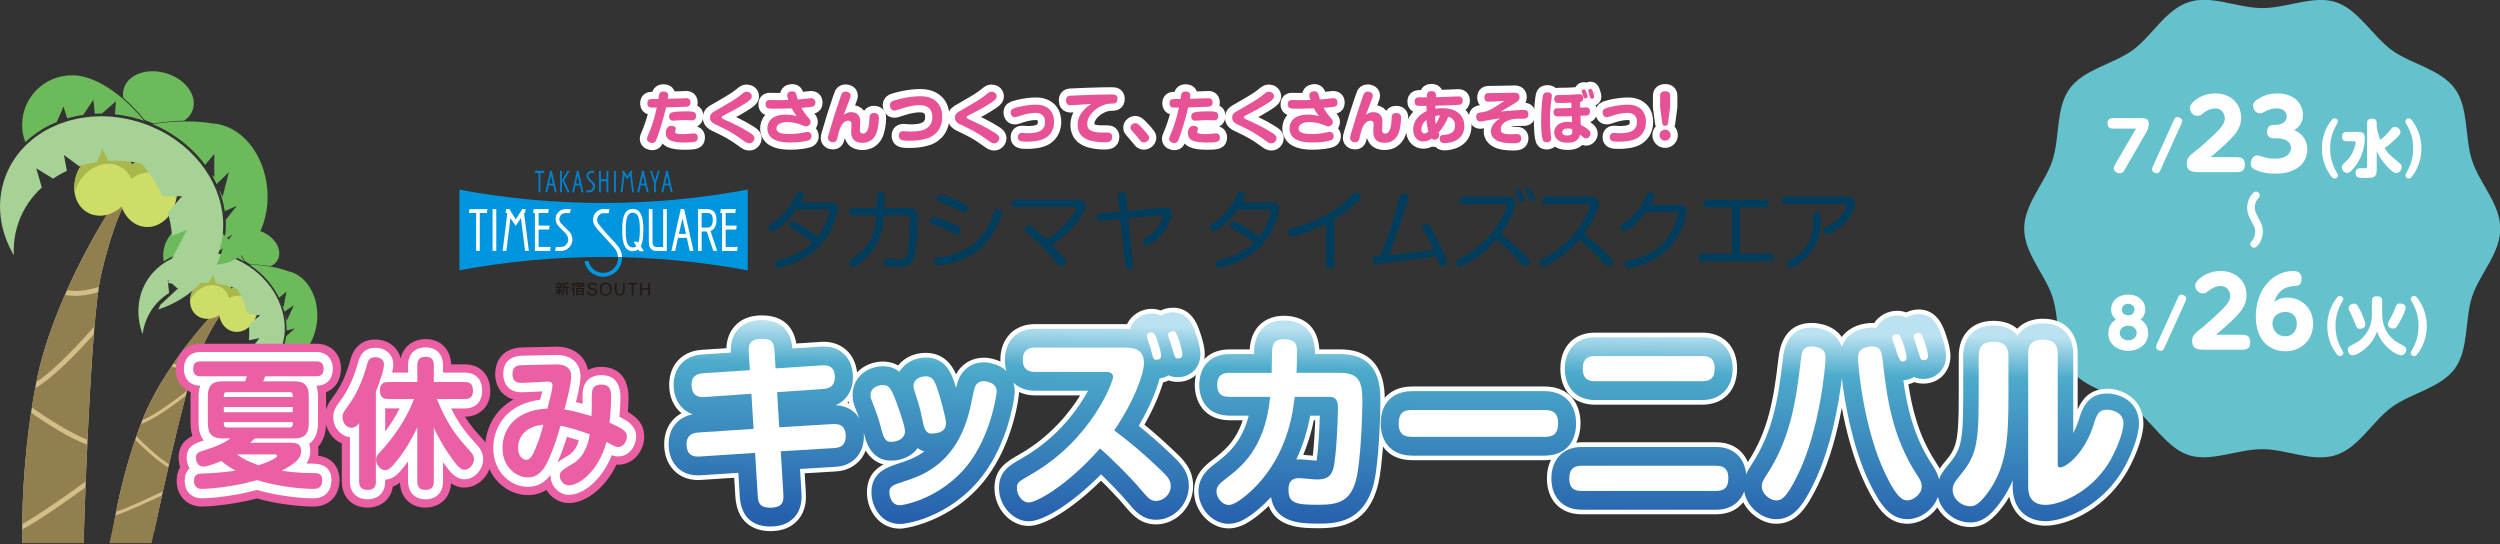 <?xml version="1.0" encoding="UTF-8"?>
<svg id="_レイヤー_1" data-name="レイヤー_1" xmlns="http://www.w3.org/2000/svg" xmlns:xlink="http://www.w3.org/1999/xlink" version="1.1" viewBox="0 0 1180 257">
  <rect x="0" y="0" width="1180" height="257" fill="#333333" stroke="none"/>
  <!-- Generator: Adobe Illustrator 29.5.1, SVG Export Plug-In . SVG Version: 2.1.0 Build 141)  -->
  <defs>
    <style>
      .st0 {
        fill: #eb5fa4;
      }

      .st1 {
        stroke: #fff;
        stroke-linecap: round;
        stroke-linejoin: round;
        stroke-width: 6.8px;
      }

      .st1, .st2 {
        fill: #fff;
      }

      .st3 {
        fill: #d3be88;
      }

      .st4 {
        fill: #a6d296;
      }

      .st5 {
        fill: #a9b84d;
      }

      .st6 {
        fill: #003d5c;
      }

      .st7 {
        fill: #e75297;
      }

      .st8 {
        fill: #927f50;
      }

      .st9 {
        fill: #65c2cc;
      }

      .st10 {
        fill: #231815;
      }

      .st11 {
        fill: #6cba5a;
      }

      .st12 {
        fill: #0096df;
      }

      .st13 {
        fill: #cddd67;
      }

      .st14 {
        fill: #0080cb;
      }

      .st15 {
        fill: url(#_名称未設定グラデーション_48);
      }
    </style>
    <linearGradient id="_名称未設定グラデーション_48" data-name="名称未設定グラデーション 48" x1="663.19" y1="155.44" x2="662.06" y2="247.73" gradientUnits="userSpaceOnUse">
      <stop offset="0" stop-color="#bbe2f1"/>
      <stop offset=".21" stop-color="#4dabcb"/>
      <stop offset="1" stop-color="#2660ad"/>
    </linearGradient>
  </defs>
  <path class="st9" d="M1180.14,107.92c0,11.67-9.92,21.64-13.34,32.17s-1.5,24.79-8.11,33.88-20.55,11.49-29.73,18.17c-9.09,6.61-15.53,19.13-26.45,22.67s-23.06-2.81-34.73-2.81-24.2,6.23-34.73,2.81-17.36-16.06-26.45-22.68-23.05-8.99-29.73-18.17c-6.61-9.09-4.57-22.96-8.11-33.88-3.42-10.53-13.34-20.5-13.34-32.18s9.92-21.64,13.34-32.17c3.55-10.92,1.5-24.79,8.11-33.88,6.68-9.18,20.55-11.49,29.73-18.17s15.53-19.13,26.45-22.67,23.06,2.81,34.73,2.81,24.2-6.23,34.73-2.81,17.36,16.06,26.45,22.67,23.05,8.99,29.73,18.17c6.61,9.09,4.57,22.96,8.11,33.88s13.34,20.5,13.34,32.18Z"/>
  <g>
    <g>
      <path class="st3" d="M99.19,149.65s-22.37,23.8-32.18,49.08c-9.81,25.28-13.27,48.72-13.27,48.72l19.02,3.46s14.37-67.97,20.58-82.28c6.21-14.31,10.6-19.72,10.6-19.72l-4.75.74Z"/>
      <g>
        <path class="st8" d="M54.78,241.57c5.79-1.99,15.33-6.38,22.13-9.67.78-3.49,1.63-7.28,2.54-11.23-5.32-3.15-11.95-9.43-15.64-13.11-4.83,14.2-7.66,26.93-9.03,34.01Z"/>
        <path class="st8" d="M54.46,243.26c-.49,2.67-2.79,13.14-2.79,13.14h19.85s2.73-12.56,4.96-22.63c-5.75,2.76-15.97,7.52-22.03,9.49Z"/>
        <path class="st8" d="M91.93,172.34c.5-1.46.97-2.72,1.4-3.7,6.21-14.31,10.6-19.72,10.6-19.72l-4.75.74s-8.52,9.07-17.35,21.95c2.4.83,5.76,1.38,10.09.74Z"/>
        <path class="st8" d="M80.94,172.93c-5.11,7.58-10.22,16.38-13.76,25.38,6.47-2.66,16.29-10.11,21.18-13.98,1.08-3.95,2.1-7.49,3.04-10.37-2.79.35-5.2.23-7.21-.14-1.23-.22-2.31-.54-3.25-.89Z"/>
        <path class="st8" d="M66.47,200.16c-.74,1.95-1.45,3.88-2.11,5.79,3.43,3.45,10.15,9.92,15.44,13.17,2.49-10.82,5.31-22.62,7.91-32.35-5.61,4.37-15.06,11.28-21.23,13.39Z"/>
      </g>
    </g>
    <g>
      <path class="st13" d="M106.4,146.25c-3.84,4.53-10.05,5.59-13.85,2.36-3.81-3.23-3.77-9.52.07-14.05,3.84-4.53,10.05-5.59,13.85-2.36,3.81,3.23,3.77,9.52-.07,14.05Z"/>
      <path class="st13" d="M121.24,148.33c-1.53,5.74-6.68,9.36-11.5,8.07-4.82-1.28-7.49-6.98-5.96-12.72,1.53-5.74,6.68-9.36,11.5-8.07s7.49,6.98,5.96,12.72Z"/>
    </g>
    <path class="st5" d="M115.38,135.27c-2.12-.57-4.31-.18-6.23.92-.39-1.68-1.24-3.19-2.58-4.33-3.81-3.23-10.01-2.17-13.85,2.36-1.93,2.27-2.89,4.98-2.9,7.53.47-1.03,1.08-2.03,1.87-2.95,3.84-4.53,10.05-5.59,13.85-2.36,1.34,1.13,2.19,2.65,2.58,4.33,1.91-1.1,4.1-1.49,6.23-.92,4.03,1.07,6.55,5.23,6.38,9.92.24-.57.46-1.15.62-1.77,1.53-5.74-1.14-11.44-5.96-12.72Z"/>
    <g>
      <path class="st4" d="M134.19,158.78s0,0,0,0c0,0,0,0,0,0,.1-.77.16-1.55.2-2.33,0-.06,0-.12,0-.19.06-1.54,0-3.09-.18-4.63,0-.07-.02-.15-.03-.22-.19-1.54-.5-3.08-.93-4.6-.02-.07-.04-.14-.06-.21-.21-.75-.46-1.49-.72-2.23-.02-.07-.05-.13-.08-.2-.27-.72-.55-1.43-.87-2.13-.02-.04-.03-.08-.05-.12-.32-.71-.67-1.42-1.05-2.12-.06-.11-.12-.22-.18-.33-.76-1.38-1.61-2.72-2.56-4.03-.09-.12-.18-.24-.27-.36-.47-.63-.97-1.26-1.49-1.87-.05-.06-.11-.13-.17-.19-.48-.56-.99-1.11-1.51-1.65-.11-.11-.21-.22-.31-.33-.56-.57-1.14-1.12-1.74-1.66-.12-.1-.24-.21-.35-.31-.56-.49-1.13-.96-1.72-1.43-.09-.07-.18-.14-.27-.21-.65-.5-1.32-.98-2.01-1.45-.16-.11-.31-.21-.47-.31-.71-.47-1.43-.92-2.19-1.36-.99-.57-1.99-1.08-3-1.55-.13-.06-.25-.12-.38-.18-.95-.43-1.91-.82-2.87-1.18-.19-.07-.38-.14-.57-.21-.93-.33-1.86-.62-2.8-.87-.22-.06-.44-.12-.67-.17-.92-.23-1.84-.44-2.76-.6-.23-.04-.46-.07-.69-.11-.83-.13-1.66-.24-2.48-.32-.29-.03-.58-.05-.87-.07-.75-.05-1.49-.08-2.24-.09-.31,0-.61-.01-.92,0-.79.01-1.57.06-2.35.12-.36.03-.73.06-1.09.1-.74.08-1.47.19-2.19.32-.38.07-.75.14-1.12.22-.71.15-1.41.32-2.1.51-7.22,2.03-13.41,6.45-17.18,13.01-4.3,7.49-4.59,16.32-1.6,24.48.45-3.46,1.54-6.84,3.35-9.98,2.27-3.95,5.43-7.1,9.15-9.45l-.63-6.25,4.64,4.14c1.51-.65,3.08-1.21,4.7-1.63v-5.09s4.07,4.33,4.07,4.33c1.87-.24,3.79-.34,5.73-.28l2.39-3.7,1.28,3.98c3.37.43,6.76,1.3,10.08,2.67,2.14,3.47,3.67,7.32,4.59,11.37,2.17.42,6.13,1.06,6.13,1.06l-5.3,4.23c.22,2.46.22,4.96,0,7.47l4.95-.97-6.13,7.84c-.66,2.55-1.58,5.07-2.73,7.55l4.15,1.38-7.77,4.97c-.3.44-.6.88-.91,1.31,9.15-1.25,17.23-6.03,21.77-13.94,1.8-3.14,2.9-6.52,3.34-9.98Z"/>
      <g>
        <path class="st11" d="M118.08,124.76s5.57.18,9.69.87c1.47-.67,2.66-1.71,3.37-3.11,2.09-4.14-.76-9.79-6.36-12.62-5.61-2.83-11.84-1.76-13.93,2.38-.45.9-.66,1.87-.67,2.87,1.77,2.19,3.59,4.84,5.4,8.08l2.51,1.54Z"/>
        <g>
          <g>
            <path class="st11" d="M149.64,151.69c1.16-11.48-4.73-21.61-13.38-23.62h0c-7.04-2.61-15.14-3.08-18.51-3.16.03.02.06.04.09.06l.48.32c.7.48,1.39.97,2.05,1.48l.18.14c.7.55,1.28,1.04,1.85,1.53l.36.32c.61.55,1.21,1.11,1.78,1.69l.32.33c.53.55,1.05,1.11,1.54,1.69l.17.19c.53.62,1.03,1.26,1.52,1.91l.22.3c1.02,1.39,1.9,2.78,2.67,4.19l.18.34c.2.37.38.76.56,1.13l3.47-2.91-1.31,7.22-.64-.8v.03c.29.76.53,1.52.75,2.29l.04.15c.06.2.09.4.15.61l4.5-3-3.32,7.26-.87-2.97c.21.97.4,1.94.52,2.9l.03.24c.17,1.46.23,2.94.19,4.4l4.01-.93-4.21,3.7c0,.06,0,.12-.01.17-.28,2.19-.84,4.29-1.6,6.31l.18-.42,2.76-1.23-3.83,3.76c-.3.63-.61,1.27-.96,1.88-.57.99-1.2,1.94-1.88,2.85.12.02.24.05.36.06,9.58.97,18.35-8.17,19.59-20.41Z"/>
            <polygon class="st11" points="134.92 156.48 134.96 156.35 134.39 156.45 134.92 156.48"/>
          </g>
          <path class="st11" d="M95.44,105.25c-8.49-1.54-16.63,4.09-18.17,12.58-.34,1.88-.31,3.73,0,5.51,2.59-1.69,5.48-3.03,8.61-3.91.71-.2,1.43-.37,2.16-.52.03,0,.06-.01.09-.02,1.21-1.62,2.98-4.46,2.98-4.46l.52,3.91c.31-.03.62-.06.93-.09.8-.06,1.6-.11,2.4-.12.22,0,.94,0,.94,0,.29,0,.58.02.87.03l4.02-4.16-.37,4.46c.4.05.8.09,1.2.15,0,0,.71.11.71.11.12.02.22.05.33.07l4.99-3.01-1.01,3.99c.68.2,1.36.4,2.04.64l.44.16c1.18.44,2.14.83,3.07,1.26l.39.19c1.02.48,1.93.95,2.78,1.43-9.81-17.49-19.9-18.19-19.9-18.19Z"/>
        </g>
      </g>
    </g>
  </g>
  <g>
    <g>
      <path class="st3" d="M51.28,100.01s-26.59,41.07-34.27,80.96c-7.68,39.89-6.5,75.36-6.5,75.36h28.96s2.95-104.02,8.27-126.78c5.32-22.75,10.34-31.91,10.34-31.91l-6.8,2.36Z"/>
      <g>
        <path class="st8" d="M10.46,247.38c8-4.48,20.89-13.51,30.01-20.18.21-5.35.45-11.17.73-17.23-8.68-3.22-20.13-10.69-26.56-15.14-3.32,22.23-4.07,41.74-4.19,52.55Z"/>
        <path class="st8" d="M10.44,249.95c-.01,4.07.06,6.37.06,6.37h28.96s.31-10.83.9-26.26c-7.73,5.61-21.52,15.37-29.92,19.89Z"/>
        <path class="st8" d="M46.66,135.39c.34-2.29.7-4.26,1.07-5.84,5.32-22.75,10.34-31.91,10.34-31.91l-6.8,2.36s-10.13,15.65-19.69,37c3.75.58,8.86.48,15.07-1.62Z"/>
        <path class="st8" d="M30.62,139.2c-5.49,12.55-10.67,26.87-13.48,41.09,8.82-5.66,21.3-19.27,27.46-26.28.53-6.11,1.09-11.6,1.7-16.1-4.02,1.26-7.6,1.73-10.66,1.73-1.87,0-3.54-.18-5.02-.44Z"/>
        <path class="st8" d="M16.58,183.22c-.57,3.07-1.09,6.11-1.56,9.1,5.98,4.17,17.62,11.89,26.29,15.28.77-16.61,1.77-34.77,2.98-49.8-7.09,7.94-19.17,20.66-27.71,25.42Z"/>
      </g>
    </g>
    <g>
      <path class="st13" d="M60.99,93.06c-4.45,7.71-13.31,10.93-19.78,7.19-6.47-3.74-8.11-13.02-3.66-20.73,4.45-7.71,13.31-10.93,19.78-7.19,6.47,3.74,8.11,13.02,3.66,20.73Z"/>
      <path class="st13" d="M83.42,92.14c-.71,8.87-7.33,15.58-14.78,14.98-7.45-.6-12.91-8.28-12.2-17.15.71-8.87,7.33-15.58,14.79-14.98,7.45.6,12.91,8.28,12.2,17.15Z"/>
    </g>
    <path class="st5" d="M71.27,74.47c-3.28-.26-6.4.89-8.93,3.03-1.03-2.37-2.69-4.37-4.96-5.68-6.47-3.74-15.33-.52-19.78,7.19-2.23,3.86-2.93,8.12-2.26,11.88.41-1.64,1.05-3.28,1.96-4.85,4.45-7.71,13.31-10.93,19.78-7.19,2.27,1.31,3.93,3.31,4.96,5.68,2.53-2.13,5.65-3.29,8.93-3.03,6.23.5,11.05,5.95,12.06,12.91.21-.9.37-1.82.44-2.78.71-8.87-4.75-16.55-12.2-17.15Z"/>
    <g>
      <path class="st4" d="M105.3,104.08s0,0,0,0c0,0,0,0,0,0-.06-1.16-.17-2.33-.33-3.48-.01-.09-.03-.18-.04-.28-.32-2.28-.83-4.55-1.51-6.78-.03-.11-.07-.21-.1-.32-.7-2.22-1.57-4.4-2.6-6.53-.05-.1-.09-.19-.14-.29-.52-1.05-1.07-2.08-1.67-3.1-.05-.09-.11-.18-.17-.27-.58-.98-1.2-1.95-1.85-2.9-.04-.05-.07-.11-.11-.17-.67-.96-1.37-1.91-2.11-2.84-.12-.15-.23-.29-.35-.43-1.48-1.83-3.1-3.58-4.85-5.25-.16-.16-.33-.31-.49-.47-.87-.81-1.76-1.6-2.69-2.36-.1-.08-.2-.15-.29-.23-.86-.7-1.75-1.37-2.66-2.02-.18-.13-.36-.27-.55-.4-.98-.69-1.98-1.35-3.01-1.98-.2-.12-.4-.24-.61-.36-.95-.57-1.92-1.12-2.92-1.64-.15-.08-.3-.17-.45-.24-1.09-.56-2.21-1.09-3.35-1.59-.26-.11-.52-.22-.78-.33-1.17-.5-2.36-.98-3.58-1.41-1.61-.57-3.22-1.05-4.83-1.48-.2-.05-.4-.11-.6-.17-1.52-.39-3.03-.7-4.54-.97-.3-.05-.59-.11-.89-.15-1.46-.23-2.91-.41-4.35-.54-.34-.03-.68-.05-1.03-.08-1.42-.1-2.83-.15-4.22-.15-.35,0-.7.02-1.04.02-1.26.03-2.51.09-3.75.2-.44.04-.87.08-1.3.13-1.12.12-2.22.28-3.32.47-.45.08-.9.15-1.35.23-1.16.23-2.3.51-3.43.81-.53.14-1.05.28-1.57.44-1.07.32-2.12.67-3.15,1.06-.54.2-1.07.41-1.6.63-1,.41-2,.84-2.96,1.32-10.09,4.93-18.04,13.1-21.83,23.78-4.33,12.2-2.39,25.29,4.2,36.51-.27-5.22.44-10.49,2.25-15.61,2.28-6.43,6.1-11.92,10.95-16.38l-2.61-9.04,7.94,4.86c2.05-1.37,4.21-2.61,6.49-3.66l-1.36-7.5,7.16,5.29c2.7-.86,5.49-1.51,8.37-1.95l2.54-6.09,2.95,5.53c5.08-.26,10.31.1,15.57,1.23,4.08,4.55,7.37,9.81,9.81,15.53,3.32.03,9.32-.08,9.32-.08l-6.67,7.65c.98,3.56,1.65,7.24,1.99,11.01l7.04-2.76-6.94,13.2c-.29,3.93-.96,7.9-2,11.86l6.48.93-10.11,9.4c-.33.73-.64,1.46-.99,2.17,13.15-4.29,23.78-13.5,28.34-26.38,1.81-5.11,2.52-10.38,2.25-15.61Z"/>
      <g>
        <path class="st11" d="M72.45,58.26c-.05-.02,8.26-1.23,14.51-1.32,1.99-1.38,3.47-3.23,4.13-5.48,1.97-6.67-3.74-14.23-12.76-16.9-9.02-2.66-17.93.58-19.9,7.25-.43,1.45-.47,2.93-.22,4.4,3.19,2.75,6.59,6.18,10.13,10.46l4.11,1.59Z"/>
        <g>
          <g>
            <path class="st11" d="M126.18,89.49c-1.37-17.23-12.76-30.59-26.04-31.23h0c-11.07-1.96-23.13-.48-28.12.3.05.02.1.04.16.06l.79.34c1.16.51,2.31,1.05,3.42,1.63l.3.16c1.18.62,2.17,1.18,3.14,1.77l.62.37c1.05.65,2.08,1.32,3.07,2.02l.56.4c.93.67,1.84,1.36,2.72,2.07l.3.24c.95.78,1.86,1.58,2.75,2.41l.41.39c1.87,1.78,3.54,3.58,5.06,5.46l.36.45c.39.5.76,1.01,1.13,1.52l4.34-5.22v11l-1.16-1.01.03.04c.61,1.04,1.18,2.1,1.71,3.17l.1.21c.14.29.25.57.38.85l5.82-5.63-2.95,11.59-2.08-4.15c.58,1.38,1.1,2.76,1.54,4.14l.11.35c.64,2.11,1.12,4.28,1.45,6.44l5.66-2.45-5.21,6.58c0,.09.02.17.02.26.17,3.3-.09,6.55-.67,9.73l.16-.67,3.73-2.55-4.64,6.57c-.28,1.01-.56,2.03-.91,3.02-.57,1.62-1.25,3.18-2.01,4.7.18,0,.36,0,.54,0,14.38-1.14,24.86-16.96,23.4-35.32Z"/>
            <polygon class="st11" points="105.77 100.49 105.79 100.29 104.97 100.6 105.77 100.49"/>
          </g>
          <path class="st11" d="M33.85,35.56c-12.93,0-23.41,10.48-23.41,23.41,0,2.86.55,5.59,1.49,8.12,3.36-3.18,7.26-5.93,11.65-8.07.99-.48,2.01-.93,3.04-1.35.04-.02.09-.03.13-.05,1.35-2.72,3.19-7.37,3.19-7.37l1.81,5.62c.45-.13.89-.26,1.34-.37,1.16-.31,2.33-.59,3.51-.83.33-.06,1.38-.24,1.38-.24.42-.07.86-.12,1.29-.18l4.81-7.21.65,6.67c.61-.03,1.21-.08,1.82-.1,0,0,1.08-.03,1.08-.03.18,0,.34,0,.51,0l6.55-5.77-.43,6.15c1.06.11,2.11.22,3.17.39l.69.12c1.86.33,3.38.65,4.86,1.03l.62.17c1.64.43,3.1.88,4.47,1.36-19.14-23.15-34.21-21.47-34.21-21.47Z"/>
        </g>
      </g>
    </g>
  </g>
  <g>
    <path class="st1" d="M311.43,43.86c.41-.54,1.03-.68,1.63-.68,1.06,0,2.31.33,2.31,1.82,0,.38-.08.82-.22,1.63,2.17-.05,4.81-.11,6.52-.19.33,0,1.79-.11,2.09-.11.54,0,2.15.03,2.15,2.04,0,1.85-1.36,1.96-2.2,2.01-2.8.13-6.25.24-9.35.33-.71,3.45-4.02,15.08-5.13,16.25-.19.22-.62.54-1.36.54s-2.5-.41-2.5-1.96c0-.6.44-1.58.71-2.15,1.09-2.45,2.42-6.52,3.15-9.32.3-1.17.63-2.61.79-3.29-1.55.05-3.12.05-3.64-.24-.71-.41-.82-1.22-.82-1.74,0-1.68.87-2.07,2.23-2.07h2.94c.38-2.26.41-2.5.71-2.88ZM323.5,67.28c-6.44,0-9.26-1.03-9.26-4.59,0-.35.03-3.31,2.69-3.31.98,0,2.04.41,2.04,1.38,0,.27-.08.49-.13.62-.16.43-.19.54-.19.79,0,.49.3.81,1.28.98.73.14,1.66.16,2.28.16.76,0,2.2-.05,4-.27.33-.03.92-.11,1.22-.11,1.22,0,1.9.68,1.9,1.96,0,1.93-.95,2.39-5.81,2.39ZM327.87,56.44c-.35.3-.73.35-1.36.35-.46,0-2.5-.11-2.91-.11-1.71,0-2.44.05-5.03.24-.16.03-.6.05-.98.05-1.79,0-1.79-1.77-1.79-2.04,0-.84.35-1.63,1.63-1.93,1.71-.38,4.89-.46,6.71-.46,4.1,0,4.4.68,4.4,2.36,0,.41-.19,1.14-.68,1.52Z"/>
    <path class="st1" d="M337.32,52.5c8.94-5.16,10.02-5.79,13.01-8.23.63-.52,1.22-.98,2.09-.98,1.11,0,2.44.73,2.44,2.15,0,.79-.24,1.41-2.12,2.69-3.34,2.28-6.9,4.18-10.54,6-1.22.62-1.58.84-1.58,1.25,0,.35.27.6,1.19,1.01,2.8,1.25,7.53,3.34,12.01,6.19,1.36.87,2.26,1.44,2.26,2.72,0,1.03-.95,2.36-2.36,2.36-.84,0-1.49-.35-2.23-.87-4.21-2.99-5.54-3.97-9.94-6.19-.71-.35-3.78-1.79-4.37-2.12-.62-.33-2.04-1.11-2.04-2.96s1.3-2.53,2.17-3.02Z"/>
    <path class="st1" d="M371.56,44.92c0-1.74,1.98-1.82,2.42-1.82.76,0,1.41.24,1.82,1.22.16.41.63,2.26.73,2.61,1.6-.08,2.74-.19,4.73-.43.41-.05,1.17-.16,1.55-.16.84,0,2.04.3,2.04,2.15,0,1.09-.52,1.49-.98,1.68-.84.35-1.28.38-5.6.73,1.06,1.9,2.36,3.61,3.23,4.57.87.98,1.11,1.41,1.11,2.09,0,1.09-.92,2.07-2.15,2.07-.49,0-.71-.11-2.26-.71-2.15-.84-4.4-1.3-6.68-1.3-2.74,0-5.03,1.01-5.03,3.04,0,2.45,3.72,2.58,6.14,2.58,3.31,0,4.92-.33,7.44-.84.54-.11.73-.14,1-.14,1.93,0,1.96,1.63,1.96,2.04,0,.68-.24,1.47-1.19,1.85-1.33.54-4.86,1.11-8.53,1.11-4.81,0-6.87-.82-8.29-1.6-1.77-1.01-2.83-2.93-2.83-5.08,0-2.66,1.68-6.49,8.69-6.49,2.53,0,4.16.46,5.16.73-.6-.82-1.6-2.23-2.34-3.67-2.72.11-5.46.16-8.21.16s-4.13,0-4.13-2.09,1.6-2.01,2.2-2.01c.3,0,.81.03,1.11.03,1.63.05,2.47.03,3.42.03,1.55,0,2.66-.05,3.97-.08-.38-1.2-.54-1.71-.54-2.26Z"/>
    <path class="st1" d="M401.79,52.94c3.04,0,4.27,1.93,4.27,4.67,0,.57-.19,3.12-.19,3.64,0,.44.03,1.14.63,1.58.33.22.65.24.84.24,1.96,0,2.53-2.53,2.83-4.32.08-.6.19-3.26.27-3.8.08-.43.24-1.6,2.12-1.6,2.28,0,2.28,1.66,2.28,2.44,0,2.09-.41,4.92-1.11,6.87-.27.76-1.44,3.72-4.65,4.51-1.01.24-1.79.24-2.07.24-1.25,0-3.37-.27-4.43-1.93-.84-1.33-.84-2.53-.84-3.4,0-.54.13-2.88.13-3.37,0-.68,0-1.74-1.58-1.74-.65,0-2.75.35-4.07,4.35-.14.43-.46,1.44-.87,3.29-.33,1.55-.63,2.53-2.26,2.53-1.06,0-2.31-.65-2.31-2.01,0-.49.08-.84.46-2.12,1.47-5.05,3.02-10.08,4.73-15.08.25-.71,1.11-3.26,1.33-3.7.13-.27.62-1,1.79-1,.54,0,2.42.27,2.42,1.87,0,.62-.16,1.03-1.11,3.48-1.28,3.32-1.41,3.7-1.69,4.43-.11.27-.22.52-.43,1.17.98-.65,1.87-1.25,3.5-1.25Z"/>
    <path class="st1" d="M426.43,61.9c.3,0,1.28.08,1.6.11.68.05,1.33.08,1.96.08,3.48,0,10.08-.35,10.08-6.87,0-4.08-2.69-5.6-5.87-5.6s-6.3.87-8.12,1.47c-3.04.98-3.37,1.09-3.91,1.09-1.77,0-2.09-1.71-2.09-2.45,0-1.6.9-2.01,2.44-2.45,5.95-1.74,10.3-1.85,11.71-1.85s5.38,0,8.1,2.85c1.74,1.82,2.42,4.35,2.42,6.87,0,7.15-5.11,9.46-6.66,10-2.83,1-5.81,1.28-8.78,1.28-1.25,0-2.72,0-3.75-.33-.9-.27-1.31-1.09-1.31-1.98s.22-2.23,2.17-2.23Z"/>
    <path class="st1" d="M452.9,52.5c8.94-5.16,10.03-5.79,13.01-8.23.63-.52,1.22-.98,2.09-.98,1.11,0,2.44.73,2.44,2.15,0,.79-.24,1.41-2.12,2.69-3.34,2.28-6.9,4.18-10.54,6-1.22.62-1.58.84-1.58,1.25,0,.35.27.6,1.19,1.01,2.8,1.25,7.53,3.34,12.01,6.19,1.36.87,2.25,1.44,2.25,2.72,0,1.03-.95,2.36-2.36,2.36-.84,0-1.49-.35-2.23-.87-4.21-2.99-5.54-3.97-9.94-6.19-.71-.35-3.78-1.79-4.37-2.12-.62-.33-2.04-1.11-2.04-2.96s1.31-2.53,2.17-3.02Z"/>
    <path class="st1" d="M482.45,62.74c.25,0,1,.06,1.31.08.54.05,1.06.05,1.58.05,2.99,0,7.93-.35,7.93-5.32,0-3.18-2.15-4.29-4.54-4.29s-5.16.73-6.52,1.17c-2.47.82-2.77.9-3.23.9-1.52,0-1.93-1.41-1.93-2.23,0-1.47.9-1.82,2.15-2.2,4.67-1.36,8.26-1.49,9.56-1.49,1.2,0,4.43,0,6.71,2.36,1.74,1.82,2.04,4.27,2.04,5.73,0,2.55-.82,5.52-3.78,7.47-2.72,1.79-7.36,1.9-9.02,1.9-2.44,0-4.29-.08-4.29-2.09,0-1.01.38-2.04,2.04-2.04Z"/>
    <path class="st1" d="M505.21,49.7c-1.41,0-2.06-.98-2.06-2.25,0-1.17.41-2.12,1.96-2.28,1.14-.11,14.05-.6,19.32-.6,1.5,0,3.04,0,3.04,2.07,0,2.2-1.47,2.26-3.02,2.26-1.63.03-3.29.33-5.73,1.71-2.8,1.6-5.57,4.62-5.57,7.8,0,3.4,2.8,4.16,7.36,4.16h2.34c1,0,2.09.41,2.09,2.04,0,2.55-1.98,2.55-3.94,2.55-.79,0-3.29-.03-6.03-.73-1.47-.38-6.33-1.63-6.33-7.5,0-3.07,1.38-5.3,2.93-7.01,1.39-1.55,2.53-2.26,3.56-2.91-1.44.11-9.21.71-9.92.71Z"/>
    <path class="st1" d="M539.87,67.25c-1.03,0-1.58-.71-2.01-1.28-1.01-1.33-1.28-1.63-3.67-4.32-.27-.3-.63-.73-.63-1.44,0-1.17,1.22-2.09,2.28-2.09.76,0,1.22.27,2.83,1.9,1.33,1.33,2.8,3.02,3.29,3.78.27.43.44.68.44,1.14,0,1.28-1.28,2.31-2.53,2.31Z"/>
    <path class="st1" d="M557.89,43.86c.41-.54,1.03-.68,1.63-.68,1.06,0,2.31.33,2.31,1.82,0,.38-.08.82-.22,1.63,2.17-.05,4.81-.11,6.52-.19.33,0,1.79-.11,2.09-.11.54,0,2.15.03,2.15,2.04,0,1.85-1.36,1.96-2.2,2.01-2.8.13-6.25.24-9.35.33-.71,3.45-4.02,15.08-5.13,16.25-.19.22-.62.54-1.36.54s-2.5-.41-2.5-1.96c0-.6.44-1.58.71-2.15,1.09-2.45,2.42-6.52,3.15-9.32.3-1.17.63-2.61.79-3.29-1.55.05-3.12.05-3.64-.24-.71-.41-.82-1.22-.82-1.74,0-1.68.87-2.07,2.23-2.07h2.94c.38-2.26.41-2.5.71-2.88ZM569.95,67.28c-6.44,0-9.26-1.03-9.26-4.59,0-.35.03-3.31,2.69-3.31.98,0,2.04.41,2.04,1.38,0,.27-.08.49-.13.62-.16.43-.19.54-.19.79,0,.49.3.81,1.28.98.73.14,1.66.16,2.28.16.76,0,2.2-.05,4-.27.33-.03.92-.11,1.22-.11,1.22,0,1.9.68,1.9,1.96,0,1.93-.95,2.39-5.81,2.39ZM574.33,56.44c-.35.3-.73.35-1.36.35-.46,0-2.5-.11-2.91-.11-1.71,0-2.44.05-5.03.24-.16.03-.6.05-.98.05-1.79,0-1.79-1.77-1.79-2.04,0-.84.35-1.63,1.63-1.93,1.71-.38,4.89-.46,6.71-.46,4.1,0,4.4.68,4.4,2.36,0,.41-.19,1.14-.68,1.52Z"/>
    <path class="st1" d="M583.77,52.5c8.94-5.16,10.02-5.79,13.01-8.23.63-.52,1.22-.98,2.09-.98,1.11,0,2.44.73,2.44,2.15,0,.79-.24,1.41-2.12,2.69-3.34,2.28-6.9,4.18-10.54,6-1.22.62-1.58.84-1.58,1.25,0,.35.27.6,1.19,1.01,2.8,1.25,7.53,3.34,12.01,6.19,1.36.87,2.25,1.44,2.25,2.72,0,1.03-.95,2.36-2.36,2.36-.84,0-1.49-.35-2.23-.87-4.21-2.99-5.54-3.97-9.94-6.19-.71-.35-3.78-1.79-4.37-2.12-.62-.33-2.04-1.11-2.04-2.96s1.31-2.53,2.17-3.02Z"/>
    <path class="st1" d="M618.02,44.92c0-1.74,1.98-1.82,2.42-1.82.76,0,1.41.24,1.82,1.22.16.41.63,2.26.73,2.61,1.6-.08,2.74-.19,4.73-.43.41-.05,1.17-.16,1.55-.16.84,0,2.04.3,2.04,2.15,0,1.09-.52,1.49-.98,1.68-.84.35-1.28.38-5.6.73,1.06,1.9,2.36,3.61,3.23,4.57.87.98,1.11,1.41,1.11,2.09,0,1.09-.92,2.07-2.15,2.07-.49,0-.71-.11-2.26-.71-2.15-.84-4.4-1.3-6.68-1.3-2.74,0-5.03,1.01-5.03,3.04,0,2.45,3.72,2.58,6.14,2.58,3.31,0,4.92-.33,7.44-.84.54-.11.73-.14,1-.14,1.93,0,1.96,1.63,1.96,2.04,0,.68-.24,1.47-1.19,1.85-1.33.54-4.86,1.11-8.53,1.11-4.81,0-6.87-.82-8.29-1.6-1.77-1.01-2.83-2.93-2.83-5.08,0-2.66,1.68-6.49,8.69-6.49,2.53,0,4.16.46,5.16.73-.6-.82-1.6-2.23-2.34-3.67-2.72.11-5.46.16-8.21.16s-4.13,0-4.13-2.09,1.6-2.01,2.2-2.01c.3,0,.81.03,1.11.03,1.63.05,2.47.03,3.42.03,1.55,0,2.66-.05,3.97-.08-.38-1.2-.54-1.71-.54-2.26Z"/>
    <path class="st1" d="M648.25,52.94c3.04,0,4.27,1.93,4.27,4.67,0,.57-.19,3.12-.19,3.64,0,.44.03,1.14.63,1.58.33.22.65.24.84.24,1.96,0,2.53-2.53,2.83-4.32.08-.6.19-3.26.27-3.8.08-.43.24-1.6,2.12-1.6,2.28,0,2.28,1.66,2.28,2.44,0,2.09-.41,4.92-1.11,6.87-.27.76-1.44,3.72-4.65,4.51-1.01.24-1.79.24-2.07.24-1.25,0-3.37-.27-4.43-1.93-.84-1.33-.84-2.53-.84-3.4,0-.54.13-2.88.13-3.37,0-.68,0-1.74-1.58-1.74-.65,0-2.75.35-4.07,4.35-.14.43-.46,1.44-.87,3.29-.33,1.55-.63,2.53-2.26,2.53-1.06,0-2.31-.65-2.31-2.01,0-.49.08-.84.46-2.12,1.47-5.05,3.02-10.08,4.73-15.08.25-.71,1.11-3.26,1.33-3.7.13-.27.62-1,1.79-1,.54,0,2.42.27,2.42,1.87,0,.62-.16,1.03-1.11,3.48-1.28,3.32-1.41,3.7-1.69,4.43-.11.27-.22.52-.43,1.17.98-.65,1.87-1.25,3.5-1.25Z"/>
    <path class="st1" d="M670,49.97c-.73,0-2.31,0-2.31-2.04,0-1.77,1.3-1.98,2.23-2.01.57,0,3.04.03,3.56.03.03-1.06.05-1.44.19-1.85.13-.46.6-1.09,1.87-1.09,2.36,0,2.28,1.36,2.23,2.88,3.42-.08,4.4-.11,6.22-.22.57-.03,3.61-.19,4.24-.19.52,0,2.17,0,2.17,2.01,0,1.03-.46,1.79-1.55,1.96-1.6.22-9.1.38-11.3.43-.03.82-.03,1.06-.06,1.41.46-.05,1.63-.22,3.15-.22,4.21,0,6.19,1.06,7.47,2.01,2.61,1.98,3.04,4.56,3.04,6.36,0,7.09-6.79,8.12-9.46,8.12-1.74,0-2.17-1.03-2.17-2.01,0-1.71,1-1.79,2.2-1.9,2.75-.22,5.06-1.14,5.06-4.4,0-1.6-.57-2.44-1.03-2.93-.76-.82-1.58-1.06-2.15-1.22-1.14,2.83-2.99,5.79-4.62,7.53.13.24.35.68.35,1.22,0,.98-.92,2.09-2.2,2.09-.76,0-1.09-.33-1.31-.57-.6.41-2.09,1.41-4.02,1.41-2.94,0-4.78-2.39-4.78-5.6,0-4.43,3.07-7.23,6.28-8.72,0-.38.03-2.15.03-2.5h-3.34ZM673.31,56.58c-2.42,1.79-2.42,4.02-2.42,4.48,0,.3,0,1.96,1.44,1.96.54,0,1.33-.43,1.9-.87-.57-1.87-.84-4.02-.92-5.57ZM679.73,54.51c-.92,0-1.41.03-2.31.24-.06,1.55.05,2.66.19,3.78.9-1.22,1.47-2.42,2.12-4.02Z"/>
    <path class="st1" d="M718.84,51.88c1,0,2.53,0,2.53,1.98,0,2.17-1.36,2.17-2.85,2.17-3.37,0-4.67,0-6.82.87-1.31.54-3.34,1.77-3.34,4.13,0,1.03.38,1.49,1.09,1.82,1.06.49,2.36.54,3.1.54.54,0,2.88-.11,3.37-.11.43,0,2.12,0,2.12,1.98,0,2.36-1.93,2.36-4.13,2.36-1.39,0-3.81-.11-5.73-.65-2.58-.73-4.48-2.42-4.48-4.92,0-3.23,2.83-5.19,4.29-6.19-1.77.27-4.62.68-6.36,1.01-.38.05-2.04.41-2.36.46-.19.03-.38.05-.54.05-1.22,0-1.98-.9-1.98-2.31,0-1.74,1.17-1.9,2.69-2.09,1.74-.22,3.07-.49,6.63-2.72.71-.46,3.23-2.07,3.91-2.61-.3,0-.73-.03-1.38.03-1.98.16-4.29.33-5.92.33-.54,0-2.04,0-2.04-1.93s1.09-2.12,2.17-2.12c1.41-.03,7.72-.11,8.99-.14.46,0,2.47-.08,2.88-.08.76,0,2.55,0,2.55,2.09,0,1.09-.35,1.74-1.82,2.63-4.54,2.8-5.05,3.12-7.2,4.16,3.72-.38,9.89-.76,10.65-.76Z"/>
    <path class="st1" d="M732.49,45.33c0,.41-.57,4.27-.63,5.05-.22,2.39-.27,4.56-.27,6.25,0,2.5.14,4.65.33,6.36.03.38.27,2.04.27,2.39,0,1.49-1.25,1.77-2.17,1.77-.43,0-1.49,0-1.9-1.3-.43-1.3-.71-4.46-.71-8.67,0-6.47.6-10.95.87-12.04.35-1.41,1.09-1.55,2.36-1.55.33,0,1.85.08,1.85,1.74ZM745.86,50.79c.35,0,2.5-.11,2.69-.11.9,0,1.9.3,1.9,1.96,0,1.74-1.17,1.87-1.93,1.9-.68.03-1.58.08-2.53.11l.16,4.29c2.04,1.01,3.21,1.98,3.5,2.23,1.03.87,1.06,1.49,1.06,1.85,0,1.25-.98,2.31-2.06,2.31-.6,0-.98-.24-1.28-.49-.27-.19-1.33-1.17-1.58-1.36-.63,2.91-2.77,3.88-5.76,3.88-1.5,0-2.99-.14-4.27-.95-1.39-.87-2.17-2.36-2.17-3.94,0-2.23,1.71-4.97,6.41-4.97,1,0,1.58.14,2.01.22l-.11-2.91c-.95.05-3.86.16-5.9.16-1.49,0-2.72,0-2.72-1.98,0-1.77,1.25-1.9,2.07-1.9.19,0,1.06.03,1.25,0,.82,0,4.4-.11,5.14-.14l-.11-2.53c-2.25.14-3.23.19-5.05.19-1.19,0-1.77,0-2.2-.24-.57-.33-.79-1.03-.79-1.68,0-1.85,1.52-1.85,2.09-1.85,2.17,0,4.35-.05,6.52-.16.9-.05,2.31-.22,3.18-.22.54,0,1.9.08,1.9,1.9,0,1.58-1.06,1.74-1.52,1.82l.08,2.61ZM740.05,60.6c-1.52,0-2.69.65-2.69,1.77,0,1.58,1.9,1.58,2.42,1.58,2.53,0,2.44-1.33,2.34-2.91-.3-.14-.9-.43-2.06-.43ZM746.54,43.05c0-.73.84-.87,1.09-.87.57,0,.79.43,1.06,1.11.46,1.14.63,1.74.63,2.23,0,.95-.95.95-1.03.95-.52,0-.71-.3-.81-.54-.08-.19-.35-1.14-.44-1.33-.35-.9-.49-1.17-.49-1.55ZM749.72,43.26c-.08-.16-.08-.3-.08-.43,0-.79.84-.87,1.06-.87.57,0,.82.38,1.09,1.17.16.41.65,1.85.65,2.53,0,.95-.98.95-1.06.95-.65,0-.71-.11-1.25-2.04-.05-.22-.35-1.11-.41-1.3Z"/>
    <path class="st1" d="M761.83,62.74c.25,0,1,.06,1.31.08.54.05,1.06.05,1.58.05,2.99,0,7.93-.35,7.93-5.32,0-3.18-2.15-4.29-4.54-4.29s-5.16.73-6.52,1.17c-2.47.82-2.77.9-3.23.9-1.52,0-1.93-1.41-1.93-2.23,0-1.47.9-1.82,2.15-2.2,4.67-1.36,8.26-1.49,9.56-1.49,1.2,0,4.43,0,6.71,2.36,1.74,1.82,2.04,4.27,2.04,5.73,0,2.55-.82,5.52-3.78,7.47-2.72,1.79-7.36,1.9-9.02,1.9-2.44,0-4.29-.08-4.29-2.09,0-1.01.38-2.04,2.04-2.04Z"/>
    <path class="st1" d="M788.54,63.78c0,1.47-1.17,2.63-2.61,2.63s-2.61-1.17-2.61-2.63,1.17-2.61,2.61-2.61,2.61,1.14,2.61,2.61ZM787.35,57.77c-.11.84-.27,1.63-1.38,1.63s-1.31-.6-1.44-1.63l-.95-7.28v-5.22c0-.76.14-2.2,2.34-2.2,1.69,0,2.39.73,2.39,2.2v5.22l-.95,7.28Z"/>
  </g>
  <g>
    <g>
      <path class="st2" d="M553.67,145.24c-2.08,0-4.09.45-5.87,1.31-1.31-.51-2.73-.77-4.24-.77-4.99,0-9.54,2.87-11.6,7.22-.37-.01-.74-.02-1.12-.02h-42.36c-9.75,0-16.3,6.78-16.3,16.86,0,.29.02.57.04.85-1-.48-2.04-.9-3.17-1.19-1.6-.44-3.17-.67-4.68-.67-5.67,0-10.44,2.84-13.14,7.8-1.64-3.77-5.42-10.08-14.32-10.08-5.29,0-9.95,2.15-12.98,5.94-2.14-1.22-4.57-1.84-7.24-1.84-4.46,0-8.99,1.8-12.16,5.07-.94-8.58-7.12-14.4-15.68-14.4-.48,0-.97.02-1.42.05l-11.59.76c-1.05-6.3-4.81-13.27-16.32-13.27-5.46,0-9.76,1.72-12.78,5.13-2.41,2.71-3.72,6.19-3.89,10.36l-11.77.77c-9.25.66-15.22,7.16-15.22,16.57,0,5.58,2.1,10.33,5.82,13.37-5.16,2.74-8.18,8.05-8.18,14.62,0,4.19,1.16,7.96,3.34,10.88,2.89,3.87,7.35,6.01,12.56,6.01.42,0,.87-.01,1.33-.04l15.81-1.03.54,8.75c.86,14.85,11.85,16.45,16.54,16.45,5.49,0,9.81-1.72,12.85-5.1,4.38-4.88,4.02-10.84,3.86-13.39l-.53-8.81,14.61-.88c6.8-.35,11.95-4.1,14.18-9.86,2.44,4.07,5.63,5.84,8.43,6.54-3.91,2.08-7.82,5.78-7.82,13.27,0,8.38,5.8,17.05,15.51,17.05,4.17,0,28.44-4.73,43.21-27.21,10.5-15.83,13.02-34.51,13.09-37.27,2.18,1.02,4.69,1.58,7.48,1.58h21.35c-4.56,7.38-13.62,19.28-28.56,27.77-6.11,3.49-11.89,6.78-11.89,15.98,0,9.68,7.39,17.87,16.13,17.87,7.6,0,20.93-8.35,34.15-21.35,3.11,3.05,8.14,8.13,11.84,12.62l.3.35c2.61,3.04,6.56,7.65,13.84,7.65,9.5,0,17.52-8.31,17.52-18.14,0-7.96-4.84-12.56-8.38-15.93-5.19-4.96-9.86-9.11-14.61-12.98,4-7.06,7.09-14.08,8.8-19.96.91-.22,1.78-.53,2.61-.94,1.29.45,2.72.67,4.34.67,7.25,0,12.72-5.6,12.72-13.03,0-3.63-1.49-8.42-2.74-11.8-.94-2.52-3.81-10.17-12.25-10.17ZM399.98,190.14c.21-.21.41-.44.61-.66.06.35.12.72.2,1.04-.27-.12-.52-.27-.8-.38Z"/>
      <path class="st2" d="M752.79,191h50.73c9.95,0,16.39-6.69,16.39-17.04s-6.43-16.95-16.39-16.95h-50.73c-9.9,0-16.3,6.69-16.3,17.05s6.4,16.95,16.3,16.95Z"/>
      <path class="st2" d="M994.52,183.53c-8.24,0-11.94,5.22-13.86,9.75v-26.43c0-7.93-4.33-16.41-16.48-16.41-4.92,0-9.16,1.67-12.06,4.72-2.85-2.47-6.64-3.72-11.29-3.72-9.9,0-16.3,6.48-16.3,16.5v19.14c0,23.08-1.27,24.6-7.38,31.93-.61.74-1.14,1.46-1.63,2.17-.59-1.12-1.24-2.15-1.87-3.1-8.25-12.62-11.2-25.57-12.9-36.71.97-.22,1.91-.56,2.79-1,1.29.46,2.75.69,4.34.69,7.26,0,12.73-5.6,12.73-13.03,0-4.48-2.4-10.87-2.88-12.12-.95-2.44-3.86-9.85-12.11-9.85-2.03,0-4.06.48-5.9,1.4-1.32-.5-2.77-.76-4.3-.76-4.35,0-8.51,2.24-10.82,5.77-.34-.02-.68-.03-1.03-.03-.82,0-1.58.09-2.48.2l-.85.11c-2.83.48-7.74,1.93-10.91,6.3-2.38-3.36-6.06-5.52-10.73-6.28-1.67-.33-2.91-.33-3.44-.33-9.08,0-14.51,5.71-15.71,16.5-2.16,18.68-4.6,34.16-14.48,49.15,0,0-.01.02-.02.02-2.39-5.84-7.71-9.35-14.89-9.35h-63.63c-.86,0-1.68.07-2.48.17,1.43-2.81,2.06-6.04,2.06-9.19,0-8.37-4.49-17.32-17.09-17.32h-62.24c-6.15,0-10.36,2.16-13.06,5.35-.15-7.4-1.88-22.86-21.08-22.86h-9.82c-.9-14.28-11.89-15.86-16.68-15.86-8.2,0-14.07,4.62-15.7,12.34-.25,1.06-.37,1.75-.46,3.52h-9.38c-12.22,0-16.56,9.04-16.56,16.77s4.35,16.68,16.56,16.68h6.06c-3.4,10.36-9.28,14.86-14.49,18.85-2.96,2.26-8.48,6.48-8.48,14.69,0,9.32,7.62,17.5,16.3,17.5,4.25,0,8-2.04,9.84-3.25,3.36-2.13,6.21-4.64,8.57-6.84.18-.17.35-.34.53-.51,3.94,10.51,16.2,10.51,23.69,10.51,11.28,0,23.43-2.45,27.95-20.63,1.07-4.4,1.8-11.18,2.29-17.89,2.64,3.77,7.07,6.43,13.93,6.43h62.24c1.12,0,2.15-.09,3.14-.23-1.24,2.48-1.93,5.44-1.93,8.8,0,10.3,6.4,16.95,16.3,16.95h63.63c5.49,0,9.9-2.07,12.75-5.67,3.09,6.05,9.6,10.14,15.43,10.14,9.17,0,14.2-6.68,19.8-18.22,5.74-11.74,9.21-25.43,11.28-36.53,2.06,11.04,5.53,24.68,11.27,36.54,5.65,11.53,10.7,18.21,19.8,18.21,5.13,0,10.65-2.99,14.03-7.72,3.2,5.75,9.46,9.27,15.43,9.27s10.29-2.84,15.54-9.82c1.08-1.45,2.08-2.94,3-4.46,1.78,8.4,8.19,13.64,17.11,13.64s26.32-6.4,37.27-23.59c3.7-5.76,8.92-17.24,8.92-24.73,0-10.6-8.85-16.32-17.17-16.32ZM619.64,215.09l-1.28-.12c-1.4-.13-2.42-.22-3.22-.28,2.14-5.09,3.81-10.56,4.99-16.32h.67c-.17,4.42-.51,11.32-1.16,16.71Z"/>
    </g>
    <path class="st15" d="M363.6,248.51c-6.21,0-13.76-2.5-14.45-14.39l-.66-10.94-17.9,1.16c-.42.03-.82.04-1.2.04-5.83,0-9.15-2.81-10.91-5.16-1.89-2.54-2.89-5.84-2.89-9.53,0-7.48,4.4-12.86,11.38-14.14-5.49-1.88-9.02-7.05-9.02-13.84,0-8.16,5.21-13.81,13.27-14.38l13.73-.89c-.22-4.51.9-8.2,3.33-10.92,2.6-2.94,6.39-4.43,11.24-4.43,6.16,0,13.6,2.34,14.5,13.39l13.55-.89c.42-.03.86-.05,1.29-.05,8.2,0,13.72,5.83,13.72,14.52,0,6.28-3.09,11.07-8.18,13.21,4.95.15,8.88,2.43,11.16,6.18-.42-1.13-.92-2.42-1.59-4.15l-.23-.61c-.86-1.95-1.32-4.13-1.32-6.34,0-8.44,7.27-13.49,14.29-13.49,3.05,0,5.63.86,7.79,2.61,2.61-4.4,7.69-6.72,12.44-6.72,9.18,0,11.92,7.38,13.09,10.53.36.99.79,2.28,1.25,3.75.54-2.39.89-3.45,1.51-4.76,1.4-2.75,4.71-7.24,11.6-7.24,1.36,0,2.8.21,4.27.63,2.54.62,4.73,1.86,6.42,3.55-.52-1.62-.78-3.42-.78-5.37,0-8.77,5.71-14.67,14.21-14.67h42.36c.86,0,1.69.03,2.49.1,1.45-4.63,5.9-7.3,10.23-7.3,1.57,0,3.03.35,4.35,1.03,1.71-1.01,3.72-1.57,5.76-1.57,7.02,0,9.4,6.38,10.3,8.78,1.19,3.21,2.59,7.71,2.59,11,0,6.18-4.57,10.84-10.63,10.84-1.7,0-3.17-.29-4.44-.89-1.25.75-2.66,1.24-4.16,1.43-1.7,6.48-5.26,14.55-9.89,22.43,5.35,4.28,10.24,8.59,15.94,14.05,4.36,4.14,7.7,7.83,7.7,14.31,0,8.64-7.06,15.95-15.42,15.95-6.35,0-9.78-4-12.28-6.91l-.31-.37c-4.21-5.1-10.05-10.91-13.41-14.15-13.02,13.15-26.82,22.16-34.14,22.16s-14.03-7.33-14.03-15.68c0-7.9,4.76-10.61,10.79-14.05,17.35-9.87,26.96-24.01,31.27-31.89h-25.07c-4.23,0-7.73-1.38-10.19-3.82.41,1.34.63,2.78.63,4.28,0,2.23-2.37,20.56-12.72,36.17-14.19,21.59-36.68,26.26-41.49,26.26-9.26,0-13.42-8.69-13.42-14.85,0-9.47,7.06-11.81,12.74-13.7l.18-.06c3.31-1.07,7.76-2.5,12.09-5.65-1.15-.33-2.22-.85-3.19-1.55-2.7,3.69-7.29,5.91-12.67,5.91-4.28,0-9.91-2.03-12.38-11.68-.15-.56-.28-1.08-.41-1.56.05.55.07,1.1.07,1.67,0,8.38-5.26,14.07-13.41,14.48l-16.73,1.01.67,11.01c.14,2.26.46,7.56-3.3,11.75-2.63,2.93-6.44,4.41-11.32,4.41ZM579.89,247.24c-7.57,0-14.2-7.16-14.2-15.31,0-7.11,4.96-10.89,7.63-12.93,5.7-4.36,12.68-9.71,16.08-22.81h-8.89c-10.66,0-14.46-7.48-14.46-14.49s3.8-14.58,14.46-14.58h11.4c.08-3.23.18-3.95.51-5.32,1.33-6.65,6.31-10.54,13.63-10.54,5.47,0,14.64,2.02,14.64,15.58v.28h11.86c19,0,19,15.84,19,22.6,0,4-.57,28.08-3.11,38.45-4.72,18.97-19.03,18.97-25.91,18.97-7.88,0-20.66,0-22.59-12.53-.98,1.07-2,2.11-3.05,3.12-2.15,2-4.98,4.51-8.22,6.57-2.03,1.33-5.22,2.93-8.76,2.93ZM613.28,216.8c.94,0,2.4.13,4.89.36,1.07.1,2.64.24,3.27.28,0-.05.01-.11.02-.16.94-6.49,1.35-16.1,1.5-21.07h-4.55c-1.37,7.45-3.57,14.35-6.56,20.66.47-.04.94-.06,1.43-.06ZM929.84,246.6c-6.53,0-13.47-4.73-15.13-12.09-2.24,6.27-8.56,10.54-14.32,10.54-8.03,0-12.66-6.24-17.93-17.02-7.94-16.4-11.65-37.35-13.12-49.47-1.44,12.13-5.09,32.95-13.15,49.46-5.36,11.04-9.81,17.03-17.94,17.03-6.42,0-13.79-5.6-14.99-13.16-1.98,5.43-6.73,8.69-13.18,8.69h-63.63c-8.63,0-14.2-5.8-14.2-14.76s5.58-14.85,14.2-14.85h63.63c8.02,0,13.41,5.01,14.12,12.92.71-1.79,1.66-3.26,2.51-4.56,10.15-15.4,12.64-31.14,14.83-50.13,1.06-9.67,5.65-14.57,13.63-14.57.48,0,1.61,0,3.13.3,5.54.88,9.44,4.04,11.05,8.77,1.61-4.71,5.52-7.82,11.24-8.79l.75-.1c.97-.12,1.8-.19,2.25-.19.74,0,1.46.05,2.14.14,1.84-3.87,5.92-5.88,9.71-5.88,1.58,0,3.03.33,4.35.99,1.73-1.05,3.77-1.63,5.85-1.63,6.85,0,9.27,6.17,10.17,8.49.46,1.21,2.72,7.3,2.72,11.28,0,7.04-5.48,10.85-10.63,10.85-1.71,0-3.19-.31-4.47-.93-1.51.91-3.25,1.45-5.06,1.55,1.73,12.36,4.71,26.27,13.57,39.82,1.28,1.9,2.63,4.11,3.26,6.95.7-1.9,1.86-3.78,3.55-5.81,6.64-7.97,7.89-10.2,7.89-33.36v-19.14c0-8.83,5.44-14.31,14.2-14.31,5.5,0,9.18,1.96,11.44,4.82,2.4-3.68,6.57-5.82,11.91-5.82,10.6,0,14.38,7.34,14.38,14.22v37.57c.95-1.77,1.88-3.87,2.63-6.3,1.42-4.64,3.8-12.4,13.33-12.4,6.06,0,15.07,3.76,15.07,14.13,0,6.37-4.35,16.95-8.56,23.5-10.51,16.48-27.37,22.62-35.54,22.62-7.5,0-15.51-4.31-15.51-16.4v-2.8c-1.58,3.71-3.62,7.32-6.26,10.87-4.87,6.46-8.76,8.97-13.89,8.97ZM666.68,215.06c-11.05,0-14.99-7.82-14.99-15.13,0-9.59,5.6-15.31,14.99-15.31h62.24c11.05,0,14.99,7.82,14.99,15.13,0,9.59-5.6,15.31-14.99,15.31h-62.24ZM752.79,188.81c-8.63,0-14.2-5.79-14.2-14.76s5.57-14.85,14.2-14.85h50.73c10.55,0,14.29,7.95,14.29,14.76,0,9.02-5.61,14.85-14.29,14.85h-50.73Z"/>
    <g>
      <path class="st2" d="M363.6,239.64c-5.63,0-5.81-3.08-5.98-6.05l-1.21-19.82-26.36,1.72c-.23.01-.46.02-.68.02-1.94,0-3.35-.59-4.22-1.75-.91-1.22-1.1-2.89-1.1-4.08,0-3.45,1.76-5.25,5.37-5.53l26.26-1.72-1.02-16.57-22.18,1.54c-.27.02-.52.03-.76.03-4.39,0-5.32-3.12-5.32-5.74,0-3.46,1.75-5.27,5.36-5.53l22.17-1.44-.51-8.33c-.16-2.37.16-3.86,1.04-4.86.94-1.06,2.63-1.59,5.03-1.59,3.91,0,5.78.56,6.07,5.69l.51,8.24,22-1.44c.27-.02.52-.03.76-.03,3.47,0,5.23,1.9,5.23,5.64,0,3.46-1.75,5.27-5.36,5.53l-21.91,1.54,1.02,16.56,25.39-1.53c.22-.01.44-.02.64-.02,3.55,0,5.35,1.93,5.35,5.73,0,3.6-1.74,5.43-5.34,5.62l-25.33,1.53,1.21,19.91c.09,1.57.22,3.73-1.02,5.11-.96,1.07-2.69,1.61-5.14,1.61Z"/>
      <path class="st2" d="M424.7,238.46c-4.03,0-4.93-4.43-4.93-5.98,0-2.87,1.3-3.41,6.82-5.24l.21-.07c8.39-2.71,25.87-8.34,31.56-36.64,1.37-6.63,1.54-7.32,1.99-8.27.81-1.58,2.08-2.33,4.01-2.33.61,0,1.3.11,2.04.32,1.86.45,4.02,1.62,4.02,4.65,0,1.45-2.44,17.89-11.21,31.12-12.01,18.26-31.92,22.45-34.51,22.45ZM420.43,208.56c-2.39,0-3.38-1.96-4.19-5.11-1.63-6.27-2.17-7.67-4.46-13.55l-.21-.54c-.36-.82-.7-1.77-.7-3,0-3.18,3.39-4.61,5.8-4.61s3.45.99,5.04,4.58c1.91,4.37,5.47,14.9,5.47,17.17,0,3.5-3.4,5.07-6.76,5.07ZM439.51,204.64c-2.57,0-3.36-2.78-3.91-5.38-.92-4.83-1.96-8.79-3.36-12.86-.84-2.45-1.06-3.25-1.06-4.24,0-3.32,3.42-4.52,5.72-4.52,2.64,0,3.76,1.05,5.18,4.87,1.79,4.86,4.45,15.12,4.45,17.15,0,3.35-2.3,4.98-7.02,4.98Z"/>
      <path class="st2" d="M485.51,237.18c-2.85,0-5.54-3.3-5.54-6.8,0-2.55.63-2.99,6.37-6.27,29.16-16.58,39.04-44.21,39.04-46.15,0-1.6-1.1-2.41-3.26-2.41h-33.65c-3.85,0-5.72-1.87-5.72-5.7s1.92-5.8,5.72-5.8h42.36c4.51,0,9.12.86,9.12,7.26,0,5.42-5.01,18.44-13.38,30.83l-.67.99.93.71c6.62,5.02,12.41,9.75,20.82,17.78,3.77,3.58,4.94,5.11,4.94,7.76,0,4.17-3.65,7.07-6.94,7.07-2.56,0-3.84-1.5-5.97-3.97l-.31-.36c-6.29-7.62-16.06-16.81-19.29-19.71l-.85-.76-.76.85c-15.48,17.23-29.32,24.68-32.97,24.68ZM545.83,169.81c-.64,0-1.26-.11-1.68-1.44-.11-.48-.66-2.44-.99-3.62l-.22-.8c-.3-.76-1.24-3.45-1.39-4.01-.15-.55-.22-.98-.22-1.4,0-1.6,2.2-1.7,2.23-1.7.65,0,1.28.21,2.32,2.81,1.02,2.68,2.17,6.71,2.17,8.18,0,1.31-.75,1.97-2.23,1.97ZM555.94,169.18c-1.25,0-1.27,0-2.98-5.88-.19-.69-1.16-3.56-1.44-4.23-.11-.36-.16-.68-.16-1.06,0-1.68,2.22-1.69,2.31-1.69.93,0,1.38.43,2.4,3.14,1.2,3.24,2.01,6.36,2.01,7.76,0,1.31-.72,1.97-2.14,1.97Z"/>
      <path class="st2" d="M579.89,238.36c-2.57,0-5.72-2.97-5.72-6.44,0-2.42,1.64-3.85,4.14-5.76,7.35-5.62,18.45-14.12,21.04-37.49l.15-1.36h-19.01c-3.11,0-5.98-.68-5.98-5.61s2.87-5.71,5.98-5.71h19.72l.03-1.94c.15-8.66.16-9.18.39-10.11.28-1.36.77-3.82,5.4-3.82,6.15,0,6.15,3.11,6.15,6.71,0,.91-.01,4.18-.17,7.87l-.06,1.28h20.58c9.78,0,10.51,5.44,10.51,13.73,0,7.01-.84,28.08-2.84,36.25-2.59,10.39-7.99,12.3-17.7,12.3-10.63,0-14.35-.58-14.35-7.07,0-3.82,1.57-5.52,5.11-5.52.61,0,2.49.17,4.15.32,1.79.16,3.48.32,4.13.32,5.41,0,7.51-1.97,8.3-7.79,1.41-9.68,1.67-25.55,1.67-25.7,0-2.19,0-5.51-4.05-5.51h-16.38l-.12,1.08c-2.02,17.66-8.7,32.07-19.86,42.82-1.8,1.67-4.22,3.82-6.87,5.5-1.62,1.06-3.17,1.65-4.36,1.65Z"/>
      <path class="st2" d="M666.68,206.19c-3.38,0-6.5-.76-6.5-6.25,0-5.94,3.35-6.43,6.5-6.43h62.24c3.38,0,6.5.76,6.5,6.25,0,5.94-3.36,6.44-6.5,6.44h-62.24Z"/>
      <path class="st2" d="M746.43,231.71c-2.66,0-5.72-.67-5.72-5.89,0-4.14,1.76-5.98,5.72-5.98h63.63c2.66,0,5.72.67,5.72,5.89,0,4.19-1.71,5.98-5.72,5.98h-63.63ZM752.79,179.93c-2.66,0-5.71-.67-5.71-5.89,0-4.14,1.76-5.98,5.71-5.98h50.73c2.7,0,5.8.67,5.8,5.89,0,4.19-1.73,5.98-5.8,5.98h-50.73Z"/>
      <path class="st2" d="M900.39,236.18c-2.32,0-4.87-.93-10.38-12.19-10.44-21.57-13.03-51.46-13.03-54.96,0-1.69,0-4.52,4.94-5.36l.32-.04c.57-.07,1.06-.13,1.32-.13,4.05,0,4.53,2.37,5.1,6.92,1.94,16.63,4.12,35.34,16.25,53.89,1.67,2.48,2.15,3.68,2.15,5.33,0,3.6-4.04,6.53-6.68,6.53ZM838.24,236.18c-2.85,0-6.67-3.18-6.67-6.44,0-2.02.74-3.25,2.15-5.42,11.2-16.99,13.98-34.53,16.23-54.05.47-4.2.97-6.76,5.2-6.76.32,0,.84,0,1.6.16,4.32.66,4.9,2.92,4.9,5.27,0,3.53-2.59,33.66-13.03,55.05-5.91,12.19-8.29,12.19-10.38,12.19ZM897.77,170.64q-1.27,0-2.87-5.5l-.11-.38c-.19-.69-1.16-3.46-1.44-4.14-.11-.43-.16-.95-.16-1.25,0-1.56,2.2-1.6,2.23-1.6.81,0,1.37.2,2.4,3.04,1.37,3.66,2.1,6.78,2.1,7.86,0,1.63-1.16,1.97-2.14,1.97ZM907.88,170c-1.2,0-1.25,0-2.82-5.27l-.16-.53c-.11-.47-.55-1.72-1.07-3.19-.16-.44-.28-.79-.33-.95-.1-.27-.2-.67-.2-1.25,0-1.65,2.3-1.69,2.32-1.69.88,0,1.31.41,2.32,2.98.99,2.54,2.09,6.42,2.09,7.92,0,1.78-1.5,1.97-2.14,1.97Z"/>
      <path class="st2" d="M947.98,187.72c0,19.69-.88,32.91-10.03,45.21-4.53,6.02-6.63,6.02-8.11,6.02-3.57,0-8.19-3.01-8.19-7.84,0-1.46.35-2.92,2.61-5.65,8.28-9.94,9.68-14.31,9.68-38.37v-19.14c0-3.19.96-6.65,6.89-6.65,4.62,0,7.15,1.82,7.15,6.65v19.78ZM957.3,166.84c0-3.55,1.31-6.56,6.89-6.56,4.36,0,7.06,1.64,7.06,6.56v51.59c0,1.19,0,2.19.96,2.19,3.4,0,11.94-7.2,15.95-20.14,1.39-4.56,2.27-7.11,6.36-7.11,1.57,0,7.76.82,7.76,6.47,0,4.47-3.75,13.67-7.32,19.23-8.72,13.67-22.92,19.24-29.46,19.24-8.2,0-8.2-6.66-8.2-8.75v-62.72Z"/>
    </g>
  </g>
  <g>
    <g>
      <path class="st6" d="M375.87,98.88c-1.06,1.43-3.71,5.06-7.91,8.44-1.18.94-2.45,1.92-3.38,1.92s-1.8-.98-1.8-1.92c0-.82.69-1.26,1.67-1.92,2.65-1.75,7.42-6.08,9.95-10.97.45-.86,1.02-2.29,1.59-3.1.29-.45.73-.69,1.39-.69.61,0,2.04.33,2.04,1.55,0,.65-.37,1.51-1.39,3.34h13.7c1.96,0,3.71.73,3.71,2.9,0,1.71-2.16,12.81-11.05,20.07-7.38,6.04-16.48,7.83-16.93,7.83-1.55,0-1.92-1.35-1.92-1.92,0-1.1.49-1.26,2.86-1.92,4.85-1.39,10.52-3.47,15.09-7.91-2.69-2.41-5.75-4.41-8.73-6.12-1.92-1.1-2.53-1.55-2.53-2.32,0-.65.61-1.63,1.63-1.63.78,0,1.8.41,4.77,2.2,4.36,2.65,6.2,4.16,7.3,5.14,4.08-5.42,5.55-11.14,5.55-11.99,0-.98-.77-.98-1.71-.98h-13.91Z"/>
      <path class="st6" d="M402.7,101.61c-.49,0-1.92,0-1.92-1.71s1.39-1.75,1.92-1.75h11.09c.04-.82.08-2.61.08-4.04,0-2.49,0-3.38,1.79-3.38,1.96,0,1.96,1.18,1.96,2.37,0,.53-.04,2.2-.12,5.06h11.09c3.79,0,4.53,1.88,4.53,5.34,0,6.49-.53,15.01-1.71,18.39-1.43,4.08-5.67,4.08-7.46,4.08-1.31,0-4.61-.04-5.67-.41-1.02-.37-1.1-1.39-1.1-1.71,0-1.67,1.27-1.75,2-1.75.41,0,4.16.41,4.93.41,2.57,0,3.84-.65,4.32-3.47.69-4.28,1.02-10.44,1.02-14.15,0-2.49,0-3.26-2.24-3.26h-9.91c-.45,5.34-1.63,12.93-7.71,19.29-1.75,1.84-5.71,5.14-7.14,5.14-.94,0-1.75-1.02-1.75-1.92s.65-1.31,1.63-2c7.71-5.26,10.52-11.01,11.3-20.52h-10.93Z"/>
      <path class="st6" d="M449.35,109.65c-3.3-1.67-5.55-2.49-8.32-3.47-.98-.37-2.04-.73-2.04-1.92,0-.57.33-1.79,1.67-1.79.77,0,4.12.86,9.91,3.51,1.75.78,3.1,1.39,3.1,2.82,0,.86-.65,1.96-1.67,1.96-.49,0-.57-.04-2.65-1.1ZM472.92,100.51c0,1.18-2.98,9.63-8.89,15.54-8.65,8.61-21.01,9.14-21.21,9.14-1.79,0-1.92-1.55-1.92-1.96,0-1.59,1.23-1.75,2.9-1.96,15.91-1.96,21.01-11.09,23.9-17.25.33-.65,1.47-3.79,1.75-4.36.33-.61.73-.9,1.31-.9.29,0,2.16,0,2.16,1.75ZM452.57,99.12c-3.26-1.67-5.75-2.57-8.28-3.47-.98-.37-2.04-.73-2.04-1.92,0-.61.37-1.8,1.67-1.8.82,0,4.32.9,9.95,3.51,1.92.86,3.06,1.47,3.06,2.82,0,.86-.65,1.96-1.67,1.96-.49,0-.57-.04-2.69-1.1Z"/>
      <path class="st6" d="M508.8,94.27c1.75,0,3.67.53,3.67,2.77,0,.9-.37,1.75-.53,2.16-.49,1.06-1.47,2.9-2.94,4.81-5.02,6.65-9.99,9.83-12.48,11.46,2.12,2.12,4.12,4.12,5.83,6.4.49.65.73,1.1.73,1.71,0,1.02-1.1,2.04-2.2,2.04-.9,0-1.39-.61-1.75-1.06-1.79-2.28-2.98-3.75-4.94-5.87-3.38-3.71-7.75-7.26-8.4-7.75-.98-.78-2.2-1.71-2.2-2.69,0-.61.78-1.88,1.96-1.88.69,0,1.31.41,2.08,1.02,2.73,2.16,5.06,4.36,6.36,5.59,8.52-5.14,13.83-13.05,13.83-14.4,0-.86-.94-.86-1.59-.86h-26.92c-.94,0-1.88-.37-1.88-1.75,0-1.71,1.47-1.71,1.88-1.71h29.49Z"/>
      <path class="st6" d="M534.81,124.66c.08.65.25,2.28-1.88,2.28-1.63,0-1.79-1.1-1.88-1.92l-2.24-21.62-9.01.86c-.53.04-2.08.2-2.08-1.79,0-1.22.61-1.67,1.71-1.75l9.01-.82-.77-7.22c-.12-1.1.29-2.04,1.96-2.04,1.22,0,1.67.57,1.79,1.67l.77,7.26,16.93-1.55c1.43-.12,3.87-.04,3.87,2.65,0,2-1.71,6.57-4.65,9.99-2.04,2.33-5.46,5.14-6.81,5.14-.9,0-1.88-.78-1.88-1.79,0-.69.53-1.1,1.27-1.63,2.53-1.84,5.14-3.71,7.1-7.83.49-.98.82-2,.82-2.41,0-.65-.69-.61-1.06-.57l-15.21,1.47,2.24,21.62Z"/>
      <path class="st6" d="M584.15,98.88c-1.06,1.43-3.71,5.06-7.91,8.44-1.18.94-2.45,1.92-3.38,1.92s-1.8-.98-1.8-1.92c0-.82.69-1.26,1.67-1.92,2.65-1.75,7.42-6.08,9.95-10.97.45-.86,1.02-2.29,1.59-3.1.29-.45.73-.69,1.39-.69.61,0,2.04.33,2.04,1.55,0,.65-.37,1.51-1.39,3.34h13.71c1.96,0,3.71.73,3.71,2.9,0,1.71-2.16,12.81-11.06,20.07-7.38,6.04-16.48,7.83-16.93,7.83-1.55,0-1.92-1.35-1.92-1.92,0-1.1.49-1.26,2.86-1.92,4.85-1.39,10.52-3.47,15.09-7.91-2.69-2.41-5.75-4.41-8.73-6.12-1.92-1.1-2.53-1.55-2.53-2.32,0-.65.61-1.63,1.63-1.63.78,0,1.8.41,4.77,2.2,4.36,2.65,6.2,4.16,7.3,5.14,4.08-5.42,5.54-11.14,5.54-11.99,0-.98-.77-.98-1.71-.98h-13.91Z"/>
      <path class="st6" d="M629.75,124.94c0,.61-.08,1.88-1.96,1.88-1.67,0-1.92-.94-1.92-1.88v-19.33c-6.28,3.26-14.56,6.04-16.19,6.04s-1.88-1.67-1.88-2.04c0-1.26.77-1.51,2.08-1.8,2.49-.57,14.11-3.87,23.62-11.46,1.71-1.39,3.26-2.86,4.61-4.2.94-.94,1.42-1.26,2.08-1.26.94,0,2.04.78,2.04,1.96,0,.69-.29,1.18-1.06,1.92-4.08,3.96-7.75,6.49-11.42,8.73v21.45Z"/>
      <path class="st6" d="M655.43,110.26c2.98-8.44,4.04-12.85,5.06-16.72.29-1.1.61-2.2,1.92-2.2.78,0,2.29.29,2.29,1.67,0,1.84-5.96,19.78-9.22,27.33,7.06-.61,14.11-1.39,21.13-2.53-1.39-3.22-3.02-6.28-4.85-9.3-.49-.77-.57-1.1-.57-1.59,0-1.06,1.14-1.51,1.83-1.51.94,0,1.31.37,2.9,2.98,2.61,4.28,7.02,13.5,7.02,15.5,0,1.39-1.35,1.8-2.04,1.8-1.1,0-1.39-.53-1.72-1.35-.2-.49-1.1-2.94-1.31-3.51-7.79,1.43-26.47,3.71-28.18,3.71s-1.88-1.26-1.88-1.92c0-1.1.61-1.55,1.27-1.67.28-.04,2.16-.2,2.45-.24,1.43-3.43,2.69-6.93,3.92-10.44Z"/>
      <path class="st6" d="M690.58,96.35c-.37,0-1.84,0-1.84-1.75,0-1.63,1.23-1.75,1.84-1.75h21.01c1.67,0,3.83.33,3.83,3.1,0,2.2-2.57,8.32-7.05,14.44,1.55,1.14,6.32,5.02,10.89,9.46,2.53,2.49,2.77,3.02,2.77,3.75,0,1.1-1.06,2.04-2.16,2.04-.9,0-1.22-.37-3.1-2.53-3.23-3.63-6.77-6.98-10.57-10.03-7.06,8.12-15.34,12.65-16.97,12.65-.86,0-1.84-.86-1.84-2.08,0-.86.24-.98,2.49-2.08,14.44-7.1,21.25-22.27,21.25-24.35,0-.82-.69-.86-1.46-.86h-19.09ZM715.46,90.84c-.08-.2-.12-.41-.12-.65,0-.86.94-1.06,1.31-1.06.65,0,.94.45,1.55,1.75.33.69,1.23,2.82,1.23,3.47,0,1.14-1.27,1.14-1.35,1.14-.49,0-.86-.29-1.06-.73-.12-.33-.61-1.75-.73-2.04-.12-.33-.69-1.59-.81-1.88ZM720.36,90.4c-.12-.24-.12-.49-.12-.57,0-.78.82-1.1,1.31-1.1.73,0,.94.45,1.55,1.71.2.37,1.26,2.61,1.26,3.38,0,.94-.85,1.18-1.26,1.18s-.9-.2-1.15-.78c-.16-.29-.65-1.67-.77-1.96-.12-.29-.69-1.59-.81-1.88Z"/>
      <path class="st6" d="M729.85,96.35c-.37,0-1.84,0-1.84-1.75,0-1.63,1.23-1.75,1.84-1.75h21.01c1.67,0,3.83.33,3.83,3.1,0,2.2-2.57,8.32-7.05,14.44,1.55,1.14,6.32,5.02,10.89,9.46,2.53,2.49,2.77,3.02,2.77,3.75,0,1.1-1.06,2.04-2.16,2.04-.9,0-1.22-.37-3.1-2.53-3.23-3.63-6.77-6.98-10.57-10.03-7.06,8.12-15.34,12.65-16.97,12.65-.86,0-1.84-.86-1.84-2.08,0-.86.24-.98,2.49-2.08,14.44-7.1,21.25-22.27,21.25-24.35,0-.82-.69-.86-1.46-.86h-19.09Z"/>
      <path class="st6" d="M792.32,96.72c2.77,0,3.71,1.35,3.71,3.26,0,1.31-1.55,10.12-8.4,17.21-7.79,8.08-18.56,9.42-18.93,9.42-1.88,0-1.92-1.75-1.92-1.92,0-1.26.86-1.47,2.37-1.8,7.38-1.71,15.09-4.89,19.9-13.87,1.39-2.57,2.9-6.53,2.9-7.91,0-1.02-.73-1.02-1.84-1.02h-13.3c-4.2,5.59-8.65,9.14-10.24,9.14-.98,0-1.8-.9-1.8-1.84,0-.86.25-1.06,1.67-2,4.61-3.14,8.28-8.2,9.38-10.52.49-1.1,1.35-2.94,1.55-3.22.33-.57.73-.9,1.51-.9.49,0,1.96.24,1.96,1.55,0,1.06-1.26,3.43-1.83,4.4h13.3Z"/>
      <path class="st6" d="M835.34,119.72c.49,0,1.88,0,1.88,1.79s-1.27,1.8-1.88,1.8h-31.73c-.49,0-1.88,0-1.88-1.8s1.31-1.79,1.88-1.79h13.87v-21.82h-11.54c-.49,0-1.88,0-1.88-1.8s1.27-1.79,1.88-1.79h27.09c.49,0,1.88,0,1.88,1.79s-1.27,1.8-1.88,1.8h-11.71v21.82h14.03Z"/>
      <path class="st6" d="M842.96,96.35c-.41,0-1.84,0-1.84-1.75,0-1.55,1.06-1.75,1.84-1.75h28.96c1.76,0,3.71.45,3.71,3.06,0,1.8-1.71,5.63-3.92,8.24-2.93,3.47-8.15,6.44-9.38,6.44-.98,0-1.84-.9-1.84-2,0-.86.9-1.26,1.76-1.67,6.73-3.14,9.14-8.36,9.14-9.71,0-.86-.78-.86-1.51-.86h-26.92ZM859.44,102.88c0,4.93,0,12.4-7.67,19.41-1.06.98-4.61,4-6.4,4-1.14,0-1.88-1.06-1.88-2.04,0-.78.65-1.22,1.67-1.75,10.48-5.43,10.52-13.34,10.61-19.99,0-1.47.12-2.33,1.88-2.33s1.8,1.39,1.8,2.69Z"/>
    </g>
    <g>
      <path class="st10" d="M262.12,138.36c.45-.31.93-.65,1.36-1.26h-1.17v-.63h1.35v-.64h-1.39v-.61h.75c-.01-.07-.08-.59-.21-.96h-.41v-.62h1.25v-.55h.65v.55h1.16v.62h-.31c-.14.61-.14.66-.25.96h.66v.61h-1.26v.64h1.1v.63h-.98c.44.52.65.66.82.77l-.34.61c-.35-.34-.43-.44-.6-.72h-.01v1.68h-.65v-1.68h-.01c-.53.74-.96,1.05-1.17,1.22l-.36-.62ZM263.43,134.26c.1.33.2.88.21.96h.68c.08-.26.17-.72.21-.96h-1.1ZM268.56,133.71c-.61.31-1.36.49-2.07.51v1.03h2.07v.64h-.66v3.54h-.7v-3.54h-.71v.18c0,1.91-.37,2.61-.9,3.36l-.65-.43c.58-.71.88-1.39.88-2.9v-2.5c1.19.01,1.92-.3,2.36-.51l.39.63Z"/>
      <path class="st10" d="M275.13,134.67v-.44h-4.58v.78h-.71v-1.41h2.63v-.51h.72v.51h2.64v1.41h-.26v.28h-1.69c-.07.22-.12.35-.23.62h1.92v3.55h-.67v-.34h-2.29v.34h-.68v-3.55h1.06c.08-.23.1-.26.2-.62h-1.38v-.63h3.34ZM272.6,138.5h2.29v-.71h-2.29v.71ZM272.6,137.19h2.29v-.66h-2.29v.66ZM270.44,136.64c-.2.23-.34.35-.53.52l-.33-.69c.67-.52,1.14-1.28,1.45-2.07l.61.24c-.09.21-.24.54-.51,1.04v3.79h-.69v-2.83Z"/>
      <path class="st10" d="M277.23,137.51h.75c.01.34.09.6.23.8.26.4.73.59,1.39.59.3,0,.57-.05.81-.12.47-.17.71-.47.71-.89,0-.31-.1-.55-.3-.69-.2-.13-.52-.24-.95-.34l-.79-.19c-.52-.11-.89-.24-1.11-.38-.37-.25-.56-.62-.56-1.11,0-.53.18-.96.55-1.29.37-.33.88-.5,1.55-.5.62,0,1.14.14,1.57.44.42.3.64.77.64,1.42h-.74c-.05-.32-.13-.55-.26-.72-.24-.31-.65-.46-1.23-.46-.47,0-.81.1-1,.3-.21.19-.31.43-.31.68,0,.29.12.5.36.63.16.08.51.19,1.07.31l.82.19c.4.09.7.23.91.37.37.27.56.67.56,1.19,0,.66-.23,1.12-.7,1.39-.48.28-1.03.42-1.65.42-.73,0-1.3-.18-1.71-.55-.41-.37-.61-.87-.6-1.51"/>
      <path class="st10" d="M284.35,138.19c-.33-.44-.49-.99-.49-1.63,0-.81.19-1.43.58-1.84.38-.43.87-.63,1.48-.63s1.12.21,1.47.63c.37.41.55.97.55,1.66s-.16,1.23-.47,1.73c-.31.5-.82.76-1.51.76-.75,0-1.28-.22-1.6-.67M283.62,134.47c-.39.56-.59,1.24-.59,2.03,0,.88.23,1.61.69,2.19.52.59,1.23.88,2.13.88.96,0,1.7-.33,2.23-1.02.44-.57.67-1.31.67-2.18,0-.81-.19-1.48-.58-2-.5-.67-1.26-1-2.3-1-.99,0-1.73.37-2.24,1.09"/>
      <path class="st10" d="M290.24,133.54h.8v3.63c0,.43.08.78.24,1.06.24.43.63.64,1.2.64.67,0,1.12-.23,1.36-.69.14-.26.2-.59.2-1.01v-3.63h.81v3.3c0,.71-.1,1.27-.3,1.66-.35.71-1.02,1.06-2.02,1.06s-1.66-.35-2.01-1.06c-.2-.38-.29-.95-.29-1.66v-3.3Z"/>
      <polygon class="st10" points="296.21 133.54 300.97 133.54 300.97 134.23 298.99 134.23 298.99 139.4 298.18 139.4 298.18 134.23 296.21 134.23 296.21 133.54"/>
      <polygon class="st10" points="302.13 139.4 302.13 133.54 302.94 133.54 302.94 135.97 305.98 135.97 305.98 133.54 306.78 133.54 306.78 139.4 305.98 139.4 305.98 136.66 302.94 136.66 302.94 139.4 302.13 139.4"/>
      <path class="st12" d="M352.93,89.48c-22.05,4.15-44.99,6.32-68.24,6.32s-45.86-2.16-67.84-6.28v38.06c21.98-4.12,44.66-6.28,67.84-6.28s46.19,2.18,68.24,6.32v-38.14Z"/>
      <path class="st2" d="M322.93,98.69h-1.62l-4.41,19.74h1.78l1.37-6.17h4.12l1.38,6.17h1.78l-4.4-19.74ZM320.46,110.4l1.66-7.35,1.66,7.35h-3.31Z"/>
      <path class="st2" d="M269.37,98.69h-2.55c-2.26,0-4.57,1.89-4.57,4.6,0,2.51,1.52,3.64,3.47,5.59.84.85,2.49,2.13,2.49,4.34,0,1.46-1.34,3.35-3.52,3.35h-2.37l-.26,1.87s1.69,0,2.97,0c2.5,0,5.12-2.41,5.12-5.22,0-2.05-.67-3.12-1.73-4.19-.8-.78-3.1-2.96-3.48-3.48-.42-.54-.93-.86-.93-2.27,0-.97.88-2.73,2.9-2.73s2.16.01,2.16.01l.3-1.86Z"/>
      <polygon class="st2" points="342.52 116.56 342.52 108.34 347.45 108.34 347.74 106.48 342.52 106.48 342.52 100.55 347.03 100.55 347.3 98.69 340.23 98.69 339.96 100.55 340.78 100.55 340.78 118.43 347.93 118.43 348.19 116.56 342.52 116.56"/>
      <path class="st2" d="M306.24,98.69h1.73v15.38c0,.97.26,2.5,1.87,2.5h3.17v-17.87h1.73v19.74h-4.89c-2.03,0-3.61-1.07-3.61-4.33v-15.41Z"/>
      <path class="st2" d="M338.5,118.42l-3.15-9.4c1.92-.61,2.83-2.75,2.83-5.17,0-3.69-1.7-5.16-4.64-5.16h-4.09v19.74h1.73v-9.17c.22.01,2.38.01,2.44.01l3.05,9.15h1.84ZM331.17,107.43v-6.94h2.59c1.52,0,2.67.68,2.67,3.32s-1.06,3.62-2.66,3.62h-2.61Z"/>
      <path class="st2" d="M291.74,121.38c-.15-1.97-.77-3.27-2.11-4.75l-.73-.8c-.38-.42-6.13-6.68-6.78-7.46-.91-1.1-2.22-2.68-2.22-4.57,0-3.56,3.06-5.11,4.69-5.11.72,0,3.02,0,3.02,0l-.3,1.93h-2.5c-1.54,0-2.97,1.37-2.97,3.15,0,1.21.78,2.05,1.18,2.62.74,1.02,3.48,4.11,6.01,6.85l1.87,1.96c1.61,1.88,2.63,3.65,2.69,6.24M293.59,121.42l-1.87-.03"/>
      <path class="st12" d="M277.8,123.22c.25,1.41,1.06,2.67,1.92,3.54,1.33,1.31,3.1,2.04,4.98,2.04,3.88,0,7.04-3.15,7.04-7.04,0-.11,0-.28,0-.39l1.86.04c0,.09.01.25.01.35,0,2.29-.94,4.59-2.62,6.28-1.6,1.59-3.91,2.61-6.28,2.61s-4.69-.96-6.31-2.59c-1.44-1.44-2.24-3-2.53-4.84h1.93Z"/>
      <polygon class="st2" points="221.59 98.7 221.36 100.53 224.73 100.53 224.73 118.42 226.46 118.42 226.46 100.53 229.83 100.53 230.06 98.7 221.59 98.7"/>
      <rect class="st2" x="232.5" y="98.7" width="1.74" height="19.73"/>
      <polygon class="st2" points="237.25 118.43 238.99 118.43 240.93 102.92 243.42 106.6 245.9 102.92 247.84 118.43 249.61 118.43 247.36 100.53 247.81 100.53 248.09 98.69 246.52 98.69 243.42 103.56 240.44 98.69 238.91 98.69 238.65 100.53 239.47 100.53 237.25 118.43"/>
      <polygon class="st2" points="254.21 116.56 254.21 108.34 259.15 108.34 259.43 106.48 254.21 106.48 254.21 100.55 258.73 100.55 259 98.69 251.93 98.69 251.65 100.55 252.47 100.55 252.47 118.43 259.63 118.43 259.89 116.56 254.21 116.56"/>
      <path class="st2" d="M301.79,118.56l-.52-.85c-.8.59-1.76.85-2.6.85-4.85,0-4.97-6.37-4.97-9.98,0-3.36.02-9.98,4.97-9.98s4.98,6.87,4.98,9.98c0,3.86-.44,6.3-1.19,7.74l1.51,2.24h-2.18ZM302.02,108.58c0-7.34-1.59-8.05-3.35-8.21-1.75.15-3.34.86-3.34,8.21s1.59,8.05,3.34,8.22c.63,0,1.37-.28,1.68-.6l-1.28-2.13h1.81l.4.59c.43-1.2.73-3.1.73-6.08"/>
      <path class="st14" d="M260.47,80.63h-.82l-2.26,10.13h.92l.7-3.16h2.11l.71,3.16h.92l-2.27-10.13ZM259.21,86.63l.85-3.77.84,3.77h-1.69Z"/>
      <path class="st14" d="M273.12,80.63h-.83l-2.26,10.13h.92l.7-3.16h2.1l.71,3.16h.92l-2.27-10.13ZM271.86,86.63l.84-3.77.85,3.77h-1.69Z"/>
      <path class="st14" d="M303.88,80.63h-.83l-2.27,10.13h.92l.7-3.16h2.12l.71,3.16h.91l-2.25-10.13ZM302.62,86.63l.84-3.77.85,3.77h-1.69Z"/>
      <path class="st14" d="M315.24,80.63h-.82l-2.26,10.13h.91l.7-3.16h2.11l.71,3.16h.92l-2.26-10.13ZM313.98,86.63l.84-3.77.84,3.77h-1.69Z"/>
      <polygon class="st14" points="252.57 80.63 252.45 81.58 254.19 81.58 254.19 90.75 255.07 90.75 255.07 81.58 256.8 81.58 256.91 80.63 252.57 80.63"/>
      <polygon class="st14" points="264.34 80.63 264.34 90.75 265.23 90.75 265.23 85.11 267.93 90.75 268.92 90.75 266.24 85.14 268.93 80.63 267.89 80.63 265.23 85.1 265.23 80.63 264.34 80.63"/>
      <path class="st14" d="M280.48,80.63h-1.3c-1.17,0-2.35.98-2.35,2.36,0,1.28.79,1.87,1.79,2.86.43.43,1.28,1.09,1.28,2.23,0,.74-.7,1.72-1.81,1.72h-1.22l-.13.95h1.53c1.28,0,2.62-1.23,2.62-2.67,0-1.05-.34-1.59-.89-2.15-.4-.4-1.58-1.52-1.78-1.79-.21-.28-.47-.44-.47-1.17,0-.5.45-1.39,1.48-1.39h1.11l.15-.95Z"/>
      <polygon class="st14" points="286.26 80.63 286.26 84.59 283.64 84.59 283.64 80.63 282.75 80.63 282.75 90.75 283.64 90.75 283.64 85.55 286.26 85.55 286.26 90.75 287.15 90.75 287.15 80.63 286.26 80.63"/>
      <rect class="st14" x="289.81" y="80.63" width=".89" height="10.13"/>
      <polygon class="st14" points="311.42 80.63 310.51 80.63 309.14 85.14 307.75 80.63 306.85 80.63 308.69 86.59 308.69 90.75 309.57 90.75 309.57 86.59 311.42 80.63"/>
      <polygon class="st14" points="292.93 90.75 293.82 90.75 294.81 82.8 296.09 84.69 297.36 82.8 298.36 90.75 299.26 90.75 298.11 81.58 298.34 81.58 298.49 80.63 297.68 80.63 296.09 83.13 294.56 80.63 293.77 80.63 293.63 81.58 294.06 81.58 292.93 90.75"/>
    </g>
  </g>
  <g>
    <path class="st2" d="M997.31,60.69c-.95,0-2.54-.19-2.54-2.44,0-1.75.83-2.51,2.54-2.51h13.26c2.25,0,3.65.35,3.65,2.82,0,1.78-.6,2.86-1.17,3.84l-10.12,17.58c-.63,1.08-1.02,1.78-2.44,1.78s-2.79-.98-2.79-2.35c0-.51.13-.89.79-2.06l9.74-16.66h-10.92Z"/>
    <path class="st2" d="M1025.92,57.01c.51-1.11.79-1.78,1.78-1.78s2.29.76,2.29,1.81c0,.51-.19.98-.38,1.4l-9.77,21.55c-.51,1.11-.79,1.78-1.78,1.78s-2.29-.7-2.29-1.81c0-.41.1-.79.38-1.4l9.77-21.55Z"/>
    <path class="st2" d="M1055.95,74.18c1.5,0,3.63.36,3.63,3.49,0,2.4-1.09,3.58-3.63,3.58h-17.54c-3.04,0-6.25,0-6.25-4.08,0-2.63,1.09-3.49,4.4-6.12,2.58-2.04,6.61-5.66,9.24-8.25,2.63-2.63,4.31-4.53,4.31-7.02,0-2.22-1.59-4.62-4.44-4.62-.73,0-2.99.14-5.35,1.99-1.72,1.31-2,1.54-2.99,1.54-2.31,0-3.72-1.95-3.72-3.72,0-2.54,5.26-6.89,12.05-6.89s12.15,4.49,12.15,11.42c0,5.76-3.35,9.33-14.41,18.67h12.55Z"/>
    <path class="st2" d="M1073.26,65.3c-.63,0-3.22-.05-3.22-3.13s2.17-3.22,3.85-3.22c3.08,0,5.44-1.36,5.44-4.03,0-3.08-3.17-3.76-4.62-3.76-2.9,0-4.67.95-6.16,1.77-.41.23-1.09.59-1.86.59-1.9,0-3.22-1.9-3.22-3.58,0-1.86,1.5-2.72,2.49-3.31,1.18-.73,4.21-2.54,9.02-2.54,7.61,0,12.01,4.62,12.01,10.2,0,4.49-2.77,6.25-4.08,7.11,2.04,1.04,6.12,3.17,6.12,9.24,0,5.35-4.03,11.33-15.09,11.33-4.49,0-7.3-.91-9.24-1.72-1.04-.45-2.36-1.13-2.36-3.04,0-1.59,1-3.85,3.13-3.85.59,0,.82.09,2.67.68,1.27.36,2.81.86,5.71.86,4.58,0,7.48-1.86,7.48-5.17,0-1.99-1.45-4.44-6.84-4.44h-1.22Z"/>
    <path class="st2" d="M1102.83,81.22c.53.88.68,1.12.68,1.56,0,.65-.56,1.47-1.53,1.47-.77,0-1.18-.41-1.77-1.18-2.09-2.83-4.27-7.19-4.27-13.02,0-4.77,1.5-9.51,4.48-13.25.44-.59.82-.94,1.56-.94.97,0,1.53.83,1.53,1.47,0,.44-.15.65-.68,1.56-2.12,3.65-3,7.27-3,11.16s.88,7.51,3,11.16Z"/>
    <path class="st2" d="M1107.74,66.68c-.71,0-2.27-.06-2.27-2.03,0-1.65.53-2.39,2.27-2.39h4.77c2.33,0,3.68.15,3.68,3.15,0,1.18-.27,6.74-3.56,11.72-1.5,2.27-2.98,3.65-3.44,4.01-.33.26-.74.47-1.3.47-1.44,0-2.56-1.47-2.56-2.71,0-.8.06-.88,2.47-3.21,3-2.89,4.09-7.72,4.09-8.57,0-.27-.18-.44-.56-.44h-3.59ZM1121.79,59.7c.41,3.27,1.56,5.89,1.77,6.33,1.74-1.47,3.18-2.8,4.95-5.01.44-.59.94-1.18,1.83-1.18,1.33,0,2.68,1.21,2.68,2.56,0,.74-.29,1.27-2.38,3.24-2.21,2.12-3.59,3.15-5.09,4.27.27.41.79,1.3,1.71,2.39.74.85,1.18,1.24,5.3,4.65.56.47,1.06.97,1.06,1.91,0,1.5-1.24,2.8-2.62,2.8s-3.33-2.03-4.57-3.39c-1.88-2.09-3.62-4.39-4.62-7.07v9.19c0,.62,0,2.56-1.59,3.24-.85.35-1.65.35-4.83.35-1.97,0-3.53,0-3.53-2.44,0-1.65.97-2.18,2.27-2.18.21,0,1.62.06,1.91.06.41,0,1.24,0,1.24-.85v-20.38c0-1.65.71-2.18,2.47-2.18,1.88,0,2.06,1.27,2.06,2.18v1.5Z"/>
    <path class="st2" d="M1136.02,58.9c-.53-.88-.68-1.12-.68-1.56,0-.62.53-1.47,1.53-1.47.77,0,1.18.41,1.77,1.18,2.8,3.77,4.27,8.33,4.27,13.02s-1.5,9.48-4.48,13.25c-.44.59-.83.94-1.56.94-1,0-1.53-.85-1.53-1.47,0-.44.15-.65.68-1.56,2.06-3.56,3-7.16,3-11.16s-.94-7.6-3-11.16Z"/>
    <path class="st2" d="M1063.02,113.52c1.09-1.24,1.44-2.92,1.44-4.18,0-1.56-.35-2.21-1.77-4.89-1.35-2.59-2.03-3.89-2.03-6.33,0-1.97.56-4.42,2.27-6.45.77-.91,1.21-1.24,1.88-1.24,1,0,1.8.83,1.8,1.83,0,.5-.06.59-.68,1.3-.38.44-1.68,1.91-1.68,4.42,0,1.38.27,2.21,1.83,5.12,1.41,2.65,2,3.77,2,6.18,0,4.33-2.8,7.66-4.15,7.66-.94,0-1.83-.77-1.83-1.88,0-.47.12-.62.91-1.53Z"/>
    <path class="st2" d="M1004.52,165.58c-5.14,0-9.39-3.2-9.39-8.22,0-.92,0-4.25,3.56-6.57-1.43-1.21-2.25-2.89-2.25-4.82,0-3.62,2.92-6.92,8.09-6.92s8.06,3.36,8.06,6.92c0,1.65-.63,3.52-2.22,4.82,3.56,2.29,3.56,5.59,3.56,6.57,0,5.05-4.32,8.22-9.39,8.22ZM1004.52,153.74c-2.44,0-4,1.52-4,3.43,0,2.06,1.81,3.46,4,3.46s4-1.43,4-3.49c0-1.9-1.62-3.4-4-3.4ZM1004.48,143.4c-1.71,0-2.95,1.11-2.95,2.73s1.21,2.7,2.98,2.7c1.68,0,2.98-1.08,2.98-2.7,0-1.71-1.36-2.73-3.02-2.73Z"/>
    <path class="st2" d="M1027.83,140.83c.51-1.11.79-1.78,1.78-1.78s2.29.76,2.29,1.81c0,.51-.19.98-.38,1.4l-9.77,21.55c-.51,1.11-.79,1.78-1.78,1.78s-2.29-.7-2.29-1.81c0-.41.1-.79.38-1.4l9.77-21.55Z"/>
    <path class="st2" d="M1058.49,158c1.5,0,3.63.36,3.63,3.49,0,2.4-1.09,3.58-3.63,3.58h-17.54c-3.04,0-6.25,0-6.25-4.08,0-2.63,1.09-3.49,4.4-6.12,2.58-2.04,6.61-5.67,9.24-8.25,2.63-2.63,4.31-4.53,4.31-7.02,0-2.22-1.59-4.62-4.44-4.62-.73,0-2.99.14-5.35,1.99-1.72,1.31-2,1.54-2.99,1.54-2.31,0-3.72-1.95-3.72-3.72,0-2.54,5.26-6.89,12.05-6.89s12.15,4.49,12.15,11.42c0,5.75-3.35,9.33-14.41,18.67h12.55Z"/>
    <path class="st2" d="M1079.6,140.47c6.44,0,12.19,4.67,12.19,12.42s-5.84,12.92-13.01,12.92-14.05-4.71-14.05-16.5,7.3-21.39,17.81-21.39c1.68,0,3.81.59,3.81,3.58,0,3.26-1.63,3.4-3.85,3.54-6.98.5-8.52,5.8-9.02,7.57,1.13-.91,2.58-2.13,6.12-2.13ZM1078.65,147.22c-2.9,0-6.07,1.86-6.07,5.39,0,2.94,2.08,6.12,6.03,6.12,3.72,0,5.48-2.86,5.48-5.89,0-4.94-3.76-5.62-5.44-5.62Z"/>
    <path class="st2" d="M1105.36,165.04c.53.88.68,1.12.68,1.56,0,.65-.56,1.47-1.53,1.47-.77,0-1.18-.41-1.77-1.18-2.09-2.83-4.27-7.19-4.27-13.02,0-4.77,1.5-9.51,4.48-13.25.44-.59.82-.94,1.56-.94.97,0,1.53.83,1.53,1.47,0,.44-.15.65-.68,1.56-2.12,3.65-3,7.27-3,11.16s.88,7.51,3,11.16Z"/>
    <path class="st2" d="M1119.56,142.04c0-1.06.29-2.18,2.18-2.18.47,0,1.62.09,1.97.38.68.53.68,1.44.68,1.8v6.27c0,2.56.59,7.1,4.04,10.75.85.91,2.24,2.09,3.5,2.77l2.38,1.27c1.03.53,1.44,1.18,1.44,1.94,0,1.09-.86,2.65-2.3,2.65-2.74,0-9.4-4.71-11.49-11.28-2.12,6.77-8.95,11.28-11.46,11.28-1.56,0-2.33-1.62-2.33-2.68,0-1,.77-1.59,1.06-1.74,3.56-1.8,3.92-1.97,5.27-3.21,3.86-3.45,5.04-7.92,5.04-11.75v-6.27ZM1114.38,147.22c.29.62,2.09,4.57,2.09,5.92,0,1.47-1.53,2.06-2.56,2.06-1.38,0-1.59-.53-2.5-2.94-.47-1.24-1.24-2.98-1.91-4.36-.91-1.83-.94-1.94-.94-2.48,0-1.53,1.65-2.09,2.71-2.09.85,0,1.29.09,3.12,3.89ZM1135.46,145.19c0,1.12-1.24,3.74-1.88,5.04-.88,1.8-1.8,3.33-2.3,3.95-.5.59-.94.91-1.62.91-1.12,0-2.59-.68-2.59-2,0-.71.06-.8,1.3-3.04,1.15-2.06,1.74-3.53,2.33-5.12.44-1.15.82-1.71,2.12-1.71.12,0,2.65.12,2.65,1.97Z"/>
    <path class="st2" d="M1138.55,142.72c-.53-.88-.68-1.12-.68-1.56,0-.62.53-1.47,1.53-1.47.77,0,1.18.41,1.77,1.18,2.8,3.77,4.27,8.33,4.27,13.02s-1.5,9.48-4.48,13.25c-.44.59-.83.94-1.56.94-1,0-1.53-.85-1.53-1.47,0-.44.15-.65.68-1.56,2.06-3.56,3-7.15,3-11.16s-.94-7.6-3-11.16Z"/>
  </g>
  <g>
    <path class="st7" d="M311.43,43.86c.41-.54,1.03-.68,1.63-.68,1.06,0,2.31.33,2.31,1.82,0,.38-.08.82-.22,1.63,2.17-.05,4.81-.11,6.52-.19.33,0,1.79-.11,2.09-.11.54,0,2.15.03,2.15,2.04,0,1.85-1.36,1.96-2.2,2.01-2.8.13-6.25.24-9.35.33-.71,3.45-4.02,15.08-5.13,16.25-.19.22-.62.54-1.36.54s-2.5-.41-2.5-1.96c0-.6.44-1.58.71-2.15,1.09-2.45,2.42-6.52,3.15-9.32.3-1.17.63-2.61.79-3.29-1.55.05-3.12.05-3.64-.24-.71-.41-.82-1.22-.82-1.74,0-1.68.87-2.07,2.23-2.07h2.94c.38-2.26.41-2.5.71-2.88ZM323.5,67.28c-6.44,0-9.26-1.03-9.26-4.59,0-.35.03-3.31,2.69-3.31.98,0,2.04.41,2.04,1.38,0,.27-.08.49-.13.62-.16.43-.19.54-.19.79,0,.49.3.81,1.28.98.73.14,1.66.16,2.28.16.76,0,2.2-.05,4-.27.33-.03.92-.11,1.22-.11,1.22,0,1.9.68,1.9,1.96,0,1.93-.95,2.39-5.81,2.39ZM327.87,56.44c-.35.3-.73.35-1.36.35-.46,0-2.5-.11-2.91-.11-1.71,0-2.44.05-5.03.24-.16.03-.6.05-.98.05-1.79,0-1.79-1.77-1.79-2.04,0-.84.35-1.63,1.63-1.93,1.71-.38,4.89-.46,6.71-.46,4.1,0,4.4.68,4.4,2.36,0,.41-.19,1.14-.68,1.52Z"/>
    <path class="st7" d="M337.32,52.5c8.94-5.16,10.02-5.79,13.01-8.23.63-.52,1.22-.98,2.09-.98,1.11,0,2.44.73,2.44,2.15,0,.79-.24,1.41-2.12,2.69-3.34,2.28-6.9,4.18-10.54,6-1.22.62-1.58.84-1.58,1.25,0,.35.27.6,1.19,1.01,2.8,1.25,7.53,3.34,12.01,6.19,1.36.87,2.26,1.44,2.26,2.72,0,1.03-.95,2.36-2.36,2.36-.84,0-1.49-.35-2.23-.87-4.21-2.99-5.54-3.97-9.94-6.19-.71-.35-3.78-1.79-4.37-2.12-.62-.33-2.04-1.11-2.04-2.96s1.3-2.53,2.17-3.02Z"/>
    <path class="st7" d="M371.56,44.92c0-1.74,1.98-1.82,2.42-1.82.76,0,1.41.24,1.82,1.22.16.41.63,2.26.73,2.61,1.6-.08,2.74-.19,4.73-.43.41-.05,1.17-.16,1.55-.16.84,0,2.04.3,2.04,2.15,0,1.09-.52,1.49-.98,1.68-.84.35-1.28.38-5.6.73,1.06,1.9,2.36,3.61,3.23,4.57.87.98,1.11,1.41,1.11,2.09,0,1.09-.92,2.07-2.15,2.07-.49,0-.71-.11-2.26-.71-2.15-.84-4.4-1.3-6.68-1.3-2.74,0-5.03,1.01-5.03,3.04,0,2.45,3.72,2.58,6.14,2.58,3.31,0,4.92-.33,7.44-.84.54-.11.73-.14,1-.14,1.93,0,1.96,1.63,1.96,2.04,0,.68-.24,1.47-1.19,1.85-1.33.54-4.86,1.11-8.53,1.11-4.81,0-6.87-.82-8.29-1.6-1.77-1.01-2.83-2.93-2.83-5.08,0-2.66,1.68-6.49,8.69-6.49,2.53,0,4.16.46,5.16.73-.6-.82-1.6-2.23-2.34-3.67-2.72.11-5.46.16-8.21.16s-4.13,0-4.13-2.09,1.6-2.01,2.2-2.01c.3,0,.81.03,1.11.03,1.63.05,2.47.03,3.42.03,1.55,0,2.66-.05,3.97-.08-.38-1.2-.54-1.71-.54-2.26Z"/>
    <path class="st7" d="M401.79,52.94c3.04,0,4.27,1.93,4.27,4.67,0,.57-.19,3.12-.19,3.64,0,.44.03,1.14.63,1.58.33.22.65.24.84.24,1.96,0,2.53-2.53,2.83-4.32.08-.6.19-3.26.27-3.8.08-.43.24-1.6,2.12-1.6,2.28,0,2.28,1.66,2.28,2.44,0,2.09-.41,4.92-1.11,6.87-.27.76-1.44,3.72-4.65,4.51-1.01.24-1.79.24-2.07.24-1.25,0-3.37-.27-4.43-1.93-.84-1.33-.84-2.53-.84-3.4,0-.54.13-2.88.13-3.37,0-.68,0-1.74-1.58-1.74-.65,0-2.75.35-4.07,4.35-.14.43-.46,1.44-.87,3.29-.33,1.55-.63,2.53-2.26,2.53-1.06,0-2.31-.65-2.31-2.01,0-.49.08-.84.46-2.12,1.47-5.05,3.02-10.08,4.73-15.08.25-.71,1.11-3.26,1.33-3.7.13-.27.62-1,1.79-1,.54,0,2.42.27,2.42,1.87,0,.62-.16,1.03-1.11,3.48-1.28,3.32-1.41,3.7-1.69,4.43-.11.27-.22.52-.43,1.17.98-.65,1.87-1.25,3.5-1.25Z"/>
    <path class="st7" d="M426.43,61.9c.3,0,1.28.08,1.6.11.68.05,1.33.08,1.96.08,3.48,0,10.08-.35,10.08-6.87,0-4.08-2.69-5.6-5.87-5.6s-6.3.87-8.12,1.47c-3.04.98-3.37,1.09-3.91,1.09-1.77,0-2.09-1.71-2.09-2.45,0-1.6.9-2.01,2.44-2.45,5.95-1.74,10.3-1.85,11.71-1.85s5.38,0,8.1,2.85c1.74,1.82,2.42,4.35,2.42,6.87,0,7.15-5.11,9.46-6.66,10-2.83,1-5.81,1.28-8.78,1.28-1.25,0-2.72,0-3.75-.33-.9-.27-1.31-1.09-1.31-1.98s.22-2.23,2.17-2.23Z"/>
    <path class="st7" d="M452.9,52.5c8.94-5.16,10.03-5.79,13.01-8.23.63-.52,1.22-.98,2.09-.98,1.11,0,2.44.73,2.44,2.15,0,.79-.24,1.41-2.12,2.69-3.34,2.28-6.9,4.18-10.54,6-1.22.62-1.58.84-1.58,1.25,0,.35.27.6,1.19,1.01,2.8,1.25,7.53,3.34,12.01,6.19,1.36.87,2.25,1.44,2.25,2.72,0,1.03-.95,2.36-2.36,2.36-.84,0-1.49-.35-2.23-.87-4.21-2.99-5.54-3.97-9.94-6.19-.71-.35-3.78-1.79-4.37-2.12-.62-.33-2.04-1.11-2.04-2.96s1.31-2.53,2.17-3.02Z"/>
    <path class="st7" d="M482.45,62.74c.25,0,1,.06,1.31.08.54.05,1.06.05,1.58.05,2.99,0,7.93-.35,7.93-5.32,0-3.18-2.15-4.29-4.54-4.29s-5.16.73-6.52,1.17c-2.47.82-2.77.9-3.23.9-1.52,0-1.93-1.41-1.93-2.23,0-1.47.9-1.82,2.15-2.2,4.67-1.36,8.26-1.49,9.56-1.49,1.2,0,4.43,0,6.71,2.36,1.74,1.82,2.04,4.27,2.04,5.73,0,2.55-.82,5.52-3.78,7.47-2.72,1.79-7.36,1.9-9.02,1.9-2.44,0-4.29-.08-4.29-2.09,0-1.01.38-2.04,2.04-2.04Z"/>
    <path class="st7" d="M505.21,49.7c-1.41,0-2.06-.98-2.06-2.25,0-1.17.41-2.12,1.96-2.28,1.14-.11,14.05-.6,19.32-.6,1.5,0,3.04,0,3.04,2.07,0,2.2-1.47,2.26-3.02,2.26-1.63.03-3.29.33-5.73,1.71-2.8,1.6-5.57,4.62-5.57,7.8,0,3.4,2.8,4.16,7.36,4.16h2.34c1,0,2.09.41,2.09,2.04,0,2.55-1.98,2.55-3.94,2.55-.79,0-3.29-.03-6.03-.73-1.47-.38-6.33-1.63-6.33-7.5,0-3.07,1.38-5.3,2.93-7.01,1.39-1.55,2.53-2.26,3.56-2.91-1.44.11-9.21.71-9.92.71Z"/>
    <path class="st7" d="M539.87,67.25c-1.03,0-1.58-.71-2.01-1.28-1.01-1.33-1.28-1.63-3.67-4.32-.27-.3-.63-.73-.63-1.44,0-1.17,1.22-2.09,2.28-2.09.76,0,1.22.27,2.83,1.9,1.33,1.33,2.8,3.02,3.29,3.78.27.43.44.68.44,1.14,0,1.28-1.28,2.31-2.53,2.31Z"/>
    <path class="st7" d="M557.89,43.86c.41-.54,1.03-.68,1.63-.68,1.06,0,2.31.33,2.31,1.82,0,.38-.08.82-.22,1.63,2.17-.05,4.81-.11,6.52-.19.33,0,1.79-.11,2.09-.11.54,0,2.15.03,2.15,2.04,0,1.85-1.36,1.96-2.2,2.01-2.8.13-6.25.24-9.35.33-.71,3.45-4.02,15.08-5.13,16.25-.19.22-.62.54-1.36.54s-2.5-.41-2.5-1.96c0-.6.44-1.58.71-2.15,1.09-2.45,2.42-6.52,3.15-9.32.3-1.17.63-2.61.79-3.29-1.55.05-3.12.05-3.64-.24-.71-.41-.82-1.22-.82-1.74,0-1.68.87-2.07,2.23-2.07h2.94c.38-2.26.41-2.5.71-2.88ZM569.95,67.28c-6.44,0-9.26-1.03-9.26-4.59,0-.35.03-3.31,2.69-3.31.98,0,2.04.41,2.04,1.38,0,.27-.08.49-.13.62-.16.43-.19.54-.19.79,0,.49.3.81,1.28.98.73.14,1.66.16,2.28.16.76,0,2.2-.05,4-.27.33-.03.92-.11,1.22-.11,1.22,0,1.9.68,1.9,1.96,0,1.93-.95,2.39-5.81,2.39ZM574.33,56.44c-.35.3-.73.35-1.36.35-.46,0-2.5-.11-2.91-.11-1.71,0-2.44.05-5.03.24-.16.03-.6.05-.98.05-1.79,0-1.79-1.77-1.79-2.04,0-.84.35-1.63,1.63-1.93,1.71-.38,4.89-.46,6.71-.46,4.1,0,4.4.68,4.4,2.36,0,.41-.19,1.14-.68,1.52Z"/>
    <path class="st7" d="M583.77,52.5c8.94-5.16,10.02-5.79,13.01-8.23.63-.52,1.22-.98,2.09-.98,1.11,0,2.44.73,2.44,2.15,0,.79-.24,1.41-2.12,2.69-3.34,2.28-6.9,4.18-10.54,6-1.22.62-1.58.84-1.58,1.25,0,.35.27.6,1.19,1.01,2.8,1.25,7.53,3.34,12.01,6.19,1.36.87,2.25,1.44,2.25,2.72,0,1.03-.95,2.36-2.36,2.36-.84,0-1.49-.35-2.23-.87-4.21-2.99-5.54-3.97-9.94-6.19-.71-.35-3.78-1.79-4.37-2.12-.62-.33-2.04-1.11-2.04-2.96s1.31-2.53,2.17-3.02Z"/>
    <path class="st7" d="M618.02,44.92c0-1.74,1.98-1.82,2.42-1.82.76,0,1.41.24,1.82,1.22.16.41.63,2.26.73,2.61,1.6-.08,2.74-.19,4.73-.43.41-.05,1.17-.16,1.55-.16.84,0,2.04.3,2.04,2.15,0,1.09-.52,1.49-.98,1.68-.84.35-1.28.38-5.6.73,1.06,1.9,2.36,3.61,3.23,4.57.87.98,1.11,1.41,1.11,2.09,0,1.09-.92,2.07-2.15,2.07-.49,0-.71-.11-2.26-.71-2.15-.84-4.4-1.3-6.68-1.3-2.74,0-5.03,1.01-5.03,3.04,0,2.45,3.72,2.58,6.14,2.58,3.31,0,4.92-.33,7.44-.84.54-.11.73-.14,1-.14,1.93,0,1.96,1.63,1.96,2.04,0,.68-.24,1.47-1.19,1.85-1.33.54-4.86,1.11-8.53,1.11-4.81,0-6.87-.82-8.29-1.6-1.77-1.01-2.83-2.93-2.83-5.08,0-2.66,1.68-6.49,8.69-6.49,2.53,0,4.16.46,5.16.73-.6-.82-1.6-2.23-2.34-3.67-2.72.11-5.46.16-8.21.16s-4.13,0-4.13-2.09,1.6-2.01,2.2-2.01c.3,0,.81.03,1.11.03,1.63.05,2.47.03,3.42.03,1.55,0,2.66-.05,3.97-.08-.38-1.2-.54-1.71-.54-2.26Z"/>
    <path class="st7" d="M648.25,52.94c3.04,0,4.27,1.93,4.27,4.67,0,.57-.19,3.12-.19,3.64,0,.44.03,1.14.63,1.58.33.22.65.24.84.24,1.96,0,2.53-2.53,2.83-4.32.08-.6.19-3.26.27-3.8.08-.43.24-1.6,2.12-1.6,2.28,0,2.28,1.66,2.28,2.44,0,2.09-.41,4.92-1.11,6.87-.27.76-1.44,3.72-4.65,4.51-1.01.24-1.79.24-2.07.24-1.25,0-3.37-.27-4.43-1.93-.84-1.33-.84-2.53-.84-3.4,0-.54.13-2.88.13-3.37,0-.68,0-1.74-1.58-1.74-.65,0-2.75.35-4.07,4.35-.14.43-.46,1.44-.87,3.29-.33,1.55-.63,2.53-2.26,2.53-1.06,0-2.31-.65-2.31-2.01,0-.49.08-.84.46-2.12,1.47-5.05,3.02-10.08,4.73-15.08.25-.71,1.11-3.26,1.33-3.7.13-.27.62-1,1.79-1,.54,0,2.42.27,2.42,1.87,0,.62-.16,1.03-1.11,3.48-1.28,3.32-1.41,3.7-1.69,4.43-.11.27-.22.52-.43,1.17.98-.65,1.87-1.25,3.5-1.25Z"/>
    <path class="st7" d="M670,49.97c-.73,0-2.31,0-2.31-2.04,0-1.77,1.3-1.98,2.23-2.01.57,0,3.04.03,3.56.03.03-1.06.05-1.44.19-1.85.13-.46.6-1.09,1.87-1.09,2.36,0,2.28,1.36,2.23,2.88,3.42-.08,4.4-.11,6.22-.22.57-.03,3.61-.19,4.24-.19.52,0,2.17,0,2.17,2.01,0,1.03-.46,1.79-1.55,1.96-1.6.22-9.1.38-11.3.43-.03.82-.03,1.06-.06,1.41.46-.05,1.63-.22,3.15-.22,4.21,0,6.19,1.06,7.47,2.01,2.61,1.98,3.04,4.56,3.04,6.36,0,7.09-6.79,8.12-9.46,8.12-1.74,0-2.17-1.03-2.17-2.01,0-1.71,1-1.79,2.2-1.9,2.75-.22,5.06-1.14,5.06-4.4,0-1.6-.57-2.44-1.03-2.93-.76-.82-1.58-1.06-2.15-1.22-1.14,2.83-2.99,5.79-4.62,7.53.13.24.35.68.35,1.22,0,.98-.92,2.09-2.2,2.09-.76,0-1.09-.33-1.31-.57-.6.41-2.09,1.41-4.02,1.41-2.94,0-4.78-2.39-4.78-5.6,0-4.43,3.07-7.23,6.28-8.72,0-.38.03-2.15.03-2.5h-3.34ZM673.31,56.58c-2.42,1.79-2.42,4.02-2.42,4.48,0,.3,0,1.96,1.44,1.96.54,0,1.33-.43,1.9-.87-.57-1.87-.84-4.02-.92-5.57ZM679.73,54.51c-.92,0-1.41.03-2.31.24-.06,1.55.05,2.66.19,3.78.9-1.22,1.47-2.42,2.12-4.02Z"/>
    <path class="st7" d="M718.84,51.88c1,0,2.53,0,2.53,1.98,0,2.17-1.36,2.17-2.85,2.17-3.37,0-4.67,0-6.82.87-1.31.54-3.34,1.77-3.34,4.13,0,1.03.38,1.49,1.09,1.82,1.06.49,2.36.54,3.1.54.54,0,2.88-.11,3.37-.11.43,0,2.12,0,2.12,1.98,0,2.36-1.93,2.36-4.13,2.36-1.39,0-3.81-.11-5.73-.65-2.58-.73-4.48-2.42-4.48-4.92,0-3.23,2.83-5.19,4.29-6.19-1.77.27-4.62.68-6.36,1.01-.38.05-2.04.41-2.36.46-.19.03-.38.05-.54.05-1.22,0-1.98-.9-1.98-2.31,0-1.74,1.17-1.9,2.69-2.09,1.74-.22,3.07-.49,6.63-2.72.71-.46,3.23-2.07,3.91-2.61-.3,0-.73-.03-1.38.03-1.98.16-4.29.33-5.92.33-.54,0-2.04,0-2.04-1.93s1.09-2.12,2.17-2.12c1.41-.03,7.72-.11,8.99-.14.46,0,2.47-.08,2.88-.08.76,0,2.55,0,2.55,2.09,0,1.09-.35,1.74-1.82,2.63-4.54,2.8-5.05,3.12-7.2,4.16,3.72-.38,9.89-.76,10.65-.76Z"/>
    <path class="st7" d="M732.49,45.33c0,.41-.57,4.27-.63,5.05-.22,2.39-.27,4.56-.27,6.25,0,2.5.14,4.65.33,6.36.03.38.27,2.04.27,2.39,0,1.49-1.25,1.77-2.17,1.77-.43,0-1.49,0-1.9-1.3-.43-1.3-.71-4.46-.71-8.67,0-6.47.6-10.95.87-12.04.35-1.41,1.09-1.55,2.36-1.55.33,0,1.85.08,1.85,1.74ZM745.86,50.79c.35,0,2.5-.11,2.69-.11.9,0,1.9.3,1.9,1.96,0,1.74-1.17,1.87-1.93,1.9-.68.03-1.58.08-2.53.11l.16,4.29c2.04,1.01,3.21,1.98,3.5,2.23,1.03.87,1.06,1.49,1.06,1.85,0,1.25-.98,2.31-2.06,2.31-.6,0-.98-.24-1.28-.49-.27-.19-1.33-1.17-1.58-1.36-.63,2.91-2.77,3.88-5.76,3.88-1.5,0-2.99-.14-4.27-.95-1.39-.87-2.17-2.36-2.17-3.94,0-2.23,1.71-4.97,6.41-4.97,1,0,1.58.14,2.01.22l-.11-2.91c-.95.05-3.86.16-5.9.16-1.49,0-2.72,0-2.72-1.98,0-1.77,1.25-1.9,2.07-1.9.19,0,1.06.03,1.25,0,.82,0,4.4-.11,5.14-.14l-.11-2.53c-2.25.14-3.23.19-5.05.19-1.19,0-1.77,0-2.2-.24-.57-.33-.79-1.03-.79-1.68,0-1.85,1.52-1.85,2.09-1.85,2.17,0,4.35-.05,6.52-.16.9-.05,2.31-.22,3.18-.22.54,0,1.9.08,1.9,1.9,0,1.58-1.06,1.74-1.52,1.82l.08,2.61ZM740.05,60.6c-1.52,0-2.69.65-2.69,1.77,0,1.58,1.9,1.58,2.42,1.58,2.53,0,2.44-1.33,2.34-2.91-.3-.14-.9-.43-2.06-.43ZM746.54,43.05c0-.73.84-.87,1.09-.87.57,0,.79.43,1.06,1.11.46,1.14.63,1.74.63,2.23,0,.95-.95.95-1.03.95-.52,0-.71-.3-.81-.54-.08-.19-.35-1.14-.44-1.33-.35-.9-.49-1.17-.49-1.55ZM749.72,43.26c-.08-.16-.08-.3-.08-.43,0-.79.84-.87,1.06-.87.57,0,.82.38,1.09,1.17.16.41.65,1.85.65,2.53,0,.95-.98.95-1.06.95-.65,0-.71-.11-1.25-2.04-.05-.22-.35-1.11-.41-1.3Z"/>
    <path class="st7" d="M761.83,62.74c.25,0,1,.06,1.31.08.54.05,1.06.05,1.58.05,2.99,0,7.93-.35,7.93-5.32,0-3.18-2.15-4.29-4.54-4.29s-5.16.73-6.52,1.17c-2.47.82-2.77.9-3.23.9-1.52,0-1.93-1.41-1.93-2.23,0-1.47.9-1.82,2.15-2.2,4.67-1.36,8.26-1.49,9.56-1.49,1.2,0,4.43,0,6.71,2.36,1.74,1.82,2.04,4.27,2.04,5.73,0,2.55-.82,5.52-3.78,7.47-2.72,1.79-7.36,1.9-9.02,1.9-2.44,0-4.29-.08-4.29-2.09,0-1.01.38-2.04,2.04-2.04Z"/>
    <path class="st7" d="M788.54,63.78c0,1.47-1.17,2.63-2.61,2.63s-2.61-1.17-2.61-2.63,1.17-2.61,2.61-2.61,2.61,1.14,2.61,2.61ZM787.35,57.77c-.11.84-.27,1.63-1.38,1.63s-1.31-.6-1.44-1.63l-.95-7.28v-5.22c0-.76.14-2.2,2.34-2.2,1.69,0,2.39.73,2.39,2.2v5.22l-.95,7.28Z"/>
  </g>
  <g>
    <g>
      <path class="st0" d="M219.49,196.68c7.03-.07,11.93-5.01,11.93-12.06,0-7.69-4.74-12.65-12.07-12.65h-6.42c-.21-7.04-5.03-11.92-11.88-11.92-6.2,0-10.69,3.56-11.93,9.14-1.24-5.32-5.94-8.94-12.08-8.94-3.35,0-9.31,1.2-11.58,9.29-2.8,10.29-5.97,14.65-8.85,18.61-1.63,2.21-3.13,4.81-3.13,8.79,0,5.62,3.26,10.43,7.85,12.39v17.87c0,7.41,4.88,12.39,12.14,12.39,5.43,0,10.91-3.1,11.96-9.95,1.25-.43,2.36-1.06,3.35-1.8.33,8.07,6.31,11.75,11.87,11.75,7.01,0,11.82-4.56,12.24-11.46,1.74,1.19,3.81,2,6.31,2,6.74,0,12.66-6.25,12.66-13.38,0-4.87-2.67-7.94-3.94-9.4-2.87-3.15-5.65-6.2-8.44-10.66Z"/>
      <path class="st0" d="M296.35,194.44c.18-2.44.33-5.04.33-6.65,0-13.21-9.04-14.64-12.92-14.64-2.35,0-4.46.5-6.26,1.44-1.17-5.83-5.93-10.97-14.96-10.97-2.18,0-5,.08-7.83.17-2.65.08-5.31.16-7.35.16-12.65,0-13.64,9.64-13.64,12.59,0,5.19,2.71,10.41,8.66,12.02-9.78,5.36-13.4,14.97-13.4,22.87,0,13.93,10.27,22.25,20.19,22.25,3.22,0,6.12-.82,8.69-2.45,2.2,3.7,6.17,6.22,10.58,6.22,7.4,0,16.85-6.31,22.55-18.17.3.02.61.03.94.03,7.26,0,12.14-6.82,12.14-13.18,0-5.98-3.57-9.34-7.72-11.69Z"/>
      <path class="st0" d="M150.13,215.1c.1-.7.15-1.44.15-2.21,0-.5-.03-1.2-.14-2.02,2.45-2.66,3.78-6.45,3.78-11.16v-12.58c0-.68-.03-1.33-.08-1.97,4.37-1.65,7.09-5.77,7.09-11.27,0-6.87-4.78-11.66-11.62-11.66h-54.63c-6.99,0-11.69,4.85-11.69,12.06,0,5.18,2.73,9.18,7.03,10.83-.06.65-.09,1.32-.09,2.01v12.58c0,2.25.3,4.28.88,6.09-3.47,1.69-6.52,4.49-6.52,10.26,0,1.5.26,3.01.76,4.44-1.47,2.47-1.67,5.14-1.67,6.41,0,7.18,4.94,12.19,12.01,12.19.12,0,12.02-.17,25.92-3.83,8.26,2.41,19.56,3.83,26.56,3.83,8.57,0,12.4-6.29,12.4-12.52,0-2.52-.78-10.27-10.15-11.5Z"/>
    </g>
    <path class="st2" d="M200.66,235.68c-3.72,0-8.06-2.24-8.06-8.56v-9.31c-.59.8-1.18,1.57-1.8,2.34-2.26,2.87-4.85,6.16-9,6.2v.84c0,6.26-4.3,8.49-8.32,8.49s-8.32-2.23-8.32-8.49v-20.87c-4.33-.42-7.85-4.55-7.85-9.38,0-2.7.87-4.41,2.37-6.45,2.94-4.04,6.48-8.92,9.47-19.9,1.2-4.29,3.86-6.44,7.9-6.44,5.05,0,8.58,3.25,8.58,7.9,0,1.08-.2,2.38-.54,3.82h7.52v-3.43c0-5.32,3.16-8.49,8.45-8.49,3.72,0,8.06,2.22,8.06,8.49v3.43h10.23c2.48,0,8.25.85,8.25,8.76,0,3.77-2.16,8.16-8.25,8.16h-6.4c4.13,8.37,8.21,12.85,12.19,17.21,1.06,1.22,2.92,3.35,2.92,6.74,0,4.96-4.21,9.48-8.84,9.48-4.14,0-6.64-3.35-9.05-6.59-.35-.48-.7-.96-1.05-1.44v8.94c0,5.36-3.16,8.56-8.45,8.56ZM181.8,203.7c2.14-2.86,4.66-6.6,6.86-10.92h-5.38c-.51,0-1-.03-1.47-.09v11.01Z"/>
    <path class="st2" d="M268.45,233.56c-4.57,0-8.58-4.15-8.58-8.89,0-.19,0-.37.01-.54-2.21,2.9-5.6,5.66-10.7,5.66-8.05,0-16.37-6.87-16.37-18.36,0-7.7,4.07-17.32,15.5-21.24,2.47-.87,4.77-1.29,6.61-1.52.09-.36.2-.75.31-1.17.27-1.03.51-1.94.58-2.26.04-.16.07-.34.11-.53-4.27.24-8.19.46-9.53.46-8.21,0-8.84-6.6-8.84-8.62,0-5.77,3.3-8.69,9.82-8.69,2.07,0,4.77-.08,7.46-.16,2.79-.08,5.58-.17,7.72-.17,8.43,0,11.44,5.17,11.44,10.02,0,1.87-.36,4.51-1.12,8.06-.14.72-.5,2.14-1.03,4.18.99.23,2.04.5,3.15.79,0-1.11,0-2.52,0-4.5,0-5.57,3.36-9.02,8.78-9.02,6.04,0,9.1,3.62,9.1,10.74,0,2.05-.28,6.04-.51,8.94,4.36,2.07,7.91,4.5,7.91,9.4,0,4.39-3.42,9.29-8.32,9.29-1.19,0-2.04-.14-3.17-.6-4.71,11.83-13.53,18.74-20.31,18.74ZM267.58,206.2c-1.21,4.02-2.7,8.07-4.45,12.08,1.33-1.04,3.07-2.08,5.25-3.4,2.69-1.62,4.1-4.53,4.86-6.98-1.72-.57-3.74-1.2-5.66-1.7Z"/>
    <path class="st2" d="M147.87,235.22c-6.87,0-18.6-1.51-26.51-3.98-13.88,3.8-25.86,3.98-25.98,3.98-4.98,0-8.19-3.25-8.19-8.29,0-2.01.5-4.26,2.31-5.84-.92-1.49-1.4-3.28-1.4-5.02,0-5.36,3.52-6.71,8.09-8.16-1.9-2.3-2.45-5.39-2.45-8.19v-12.58c0-1.67.2-3.44.76-5.08-5.68-.08-7.7-4.22-7.7-7.76,0-5.11,2.94-8.16,7.87-8.16h54.63c5.39,0,7.8,3.9,7.8,7.76,0,5.02-2.98,8.15-7.77,8.16.57,1.64.76,3.41.76,5.08v12.58c0,4.58-1.42,7.86-4.18,9.76.4,1.11.54,2.29.54,3.41,0,2.26-.64,4.18-1.81,5.89.96.03,1.91.05,2.83.05,5.95,0,8.97,2.61,8.97,7.76,0,2.02-.62,8.62-8.58,8.62Z"/>
    <g>
      <path class="st0" d="M177.44,227.19c0,1.13,0,4.04-3.96,4.04-3.5,0-3.96-2.12-3.96-4.04v-27.47c-.91,1.19-2.08,2.18-3.64,2.18-2.4,0-4.22-2.45-4.22-4.96,0-1.39.33-2.19,1.49-3.78,2.98-4.1,6.94-9.47,10.18-21.38.39-1.39.91-3.18,3.7-3.18.65,0,4.21.13,4.21,3.44,0,3.05-2.72,10-3.83,12.84v42.31ZM196.97,201.7c-2.6,5.56-5.71,10.86-9.54,15.62-2.66,3.38-3.96,4.57-5.71,4.57-1.94,0-4.22-2.32-4.22-4.9,0-1.46.52-2.25,2.46-4.24.33-.33,10.32-10.72,15.45-24.43h-12.13c-2.98,0-3.95-1.32-3.95-4.24,0-3.71,2.79-3.77,3.95-3.77h13.69v-7.88c0-2.78,1.17-4.04,4.09-4.04,3.7,0,3.7,3.05,3.7,4.04v7.88h14.6c3.05,0,3.89,1.46,3.89,4.3,0,3.51-2.53,3.71-3.89,3.71h-13.17c5.32,13.17,10.58,19,15.77,24.69,1.04,1.19,1.75,2.18,1.75,3.71,0,2.45-2.21,5.03-4.48,5.03-1.75,0-3.11-1.52-5.58-4.83-3.44-4.63-6.42-9.73-8.89-15.03v25.22c0,2.85-1.17,4.11-4.09,4.11-3.7,0-3.7-3.05-3.7-4.11v-25.42Z"/>
      <path class="st0" d="M279.35,186.08c0-2.45.84-4.57,4.41-4.57,4.02,0,4.73,2.32,4.73,6.29,0,2.91-.65,10.59-.78,11.72,6.03,2.65,8.18,3.97,8.18,6.62,0,2.12-1.69,4.83-3.96,4.83-1.23,0-1.62-.2-5.71-2.38-3.69,13.9-12.91,20.52-17.77,20.52-2.21,0-4.22-2.18-4.22-4.44,0-2.12.84-2.65,6.36-5.96,6.17-3.71,7.4-11.45,7.78-13.7-2.73-1.06-9.34-3.31-13.88-4.04-1.36,5.36-3.18,10.53-5.38,15.56-2.4,5.63-5.39,8.81-9.93,8.81-5.19,0-12-4.57-12-13.9,0-6.09,3.05-13.77,12.52-17.01,3.76-1.32,7.14-1.46,8.69-1.59.19-1.06,1.56-6.02,1.68-6.69.2-.86.71-3.58.71-4.3,0-1.19-.65-1.72-2.47-1.72-.39,0-9.99.6-11.93.6-1.36,0-4.48,0-4.48-4.17s2.92-4.24,5.45-4.24c4.22,0,10.96-.33,15.18-.33,1.43,0,7.07,0,7.07,5.56,0,2.38-.84,6.29-1.04,7.22-.26,1.32-1.88,7.28-2.14,8.47,1.68.26,5.52.99,12.78,3.18.13-3.44.13-4.1.13-10.33ZM251.84,201.44c-5,1.85-7.33,5.69-7.33,10.06s2.79,5.56,3.89,5.56c1.69,0,2.99-1.85,4.61-5.96,1.56-3.84,2.47-6.75,3.44-10.66-2.66.4-3.44.53-4.61.99Z"/>
      <path class="st0" d="M105.12,206.93c-4.67,0-7.01-1.72-7.01-7.22v-12.58c0-5.76,2.6-7.15,7.01-7.15h10.58c.32-.86.58-1.59.84-2.38h-21.86c-.85,0-3.5,0-3.5-3.31,0-2.71,1.1-3.71,3.5-3.71h54.63c.78,0,3.44,0,3.44,3.31,0,2.65-1.04,3.71-3.44,3.71h-24.13c-.33.93-.39,1.06-.98,2.38h14.47c4.74,0,7.08,1.66,7.08,7.15v12.58c0,5.23-2.08,7.22-7.08,7.22h-18.42c-1.23,1.19-1.75,1.66-2.14,2.05h18.81c2.27,0,5.19,0,5.19,3.91,0,2.65-1.17,5.16-9.15,9.27,4.41.73,9.93,1.12,14.53,1.12,2.34,0,4.61,0,4.61,3.31,0,4.17-2.92,4.17-4.22,4.17-7.33,0-19.33-1.72-26.41-4.17-13.56,3.91-25.75,4.17-26.08,4.17-.84,0-3.83,0-3.83-3.84,0-3.38,2.47-3.38,4.61-3.44,4.41-.07,10.32-.66,14.99-1.32-3.63-2.05-5.64-3.71-6.68-4.57-.65.26-6.29,2.65-8.5,2.65-2.86,0-3.5-2.91-3.5-4.17,0-2.32,1.04-2.65,5.64-4.1,6.29-1.99,8.82-3.77,10.64-5.03h-3.64ZM107.19,185.08c-1.56,0-1.56.99-1.56,2.32h32.57c0-1.32-.07-2.32-1.56-2.32h-29.45ZM138.21,192.1h-32.57v2.45h32.57v-2.45ZM105.64,199.25v.93c0,1.19.71,1.59,1.56,1.59h29.45c.91,0,1.56-.46,1.56-1.59v-.93h-32.57ZM111.8,214.48c2.72,2.05,5.51,3.44,10.25,5.1.65-.2,8.7-2.78,8.7-4.5,0-.6-.65-.6-1.04-.6h-17.91Z"/>
    </g>
  </g>
</svg>